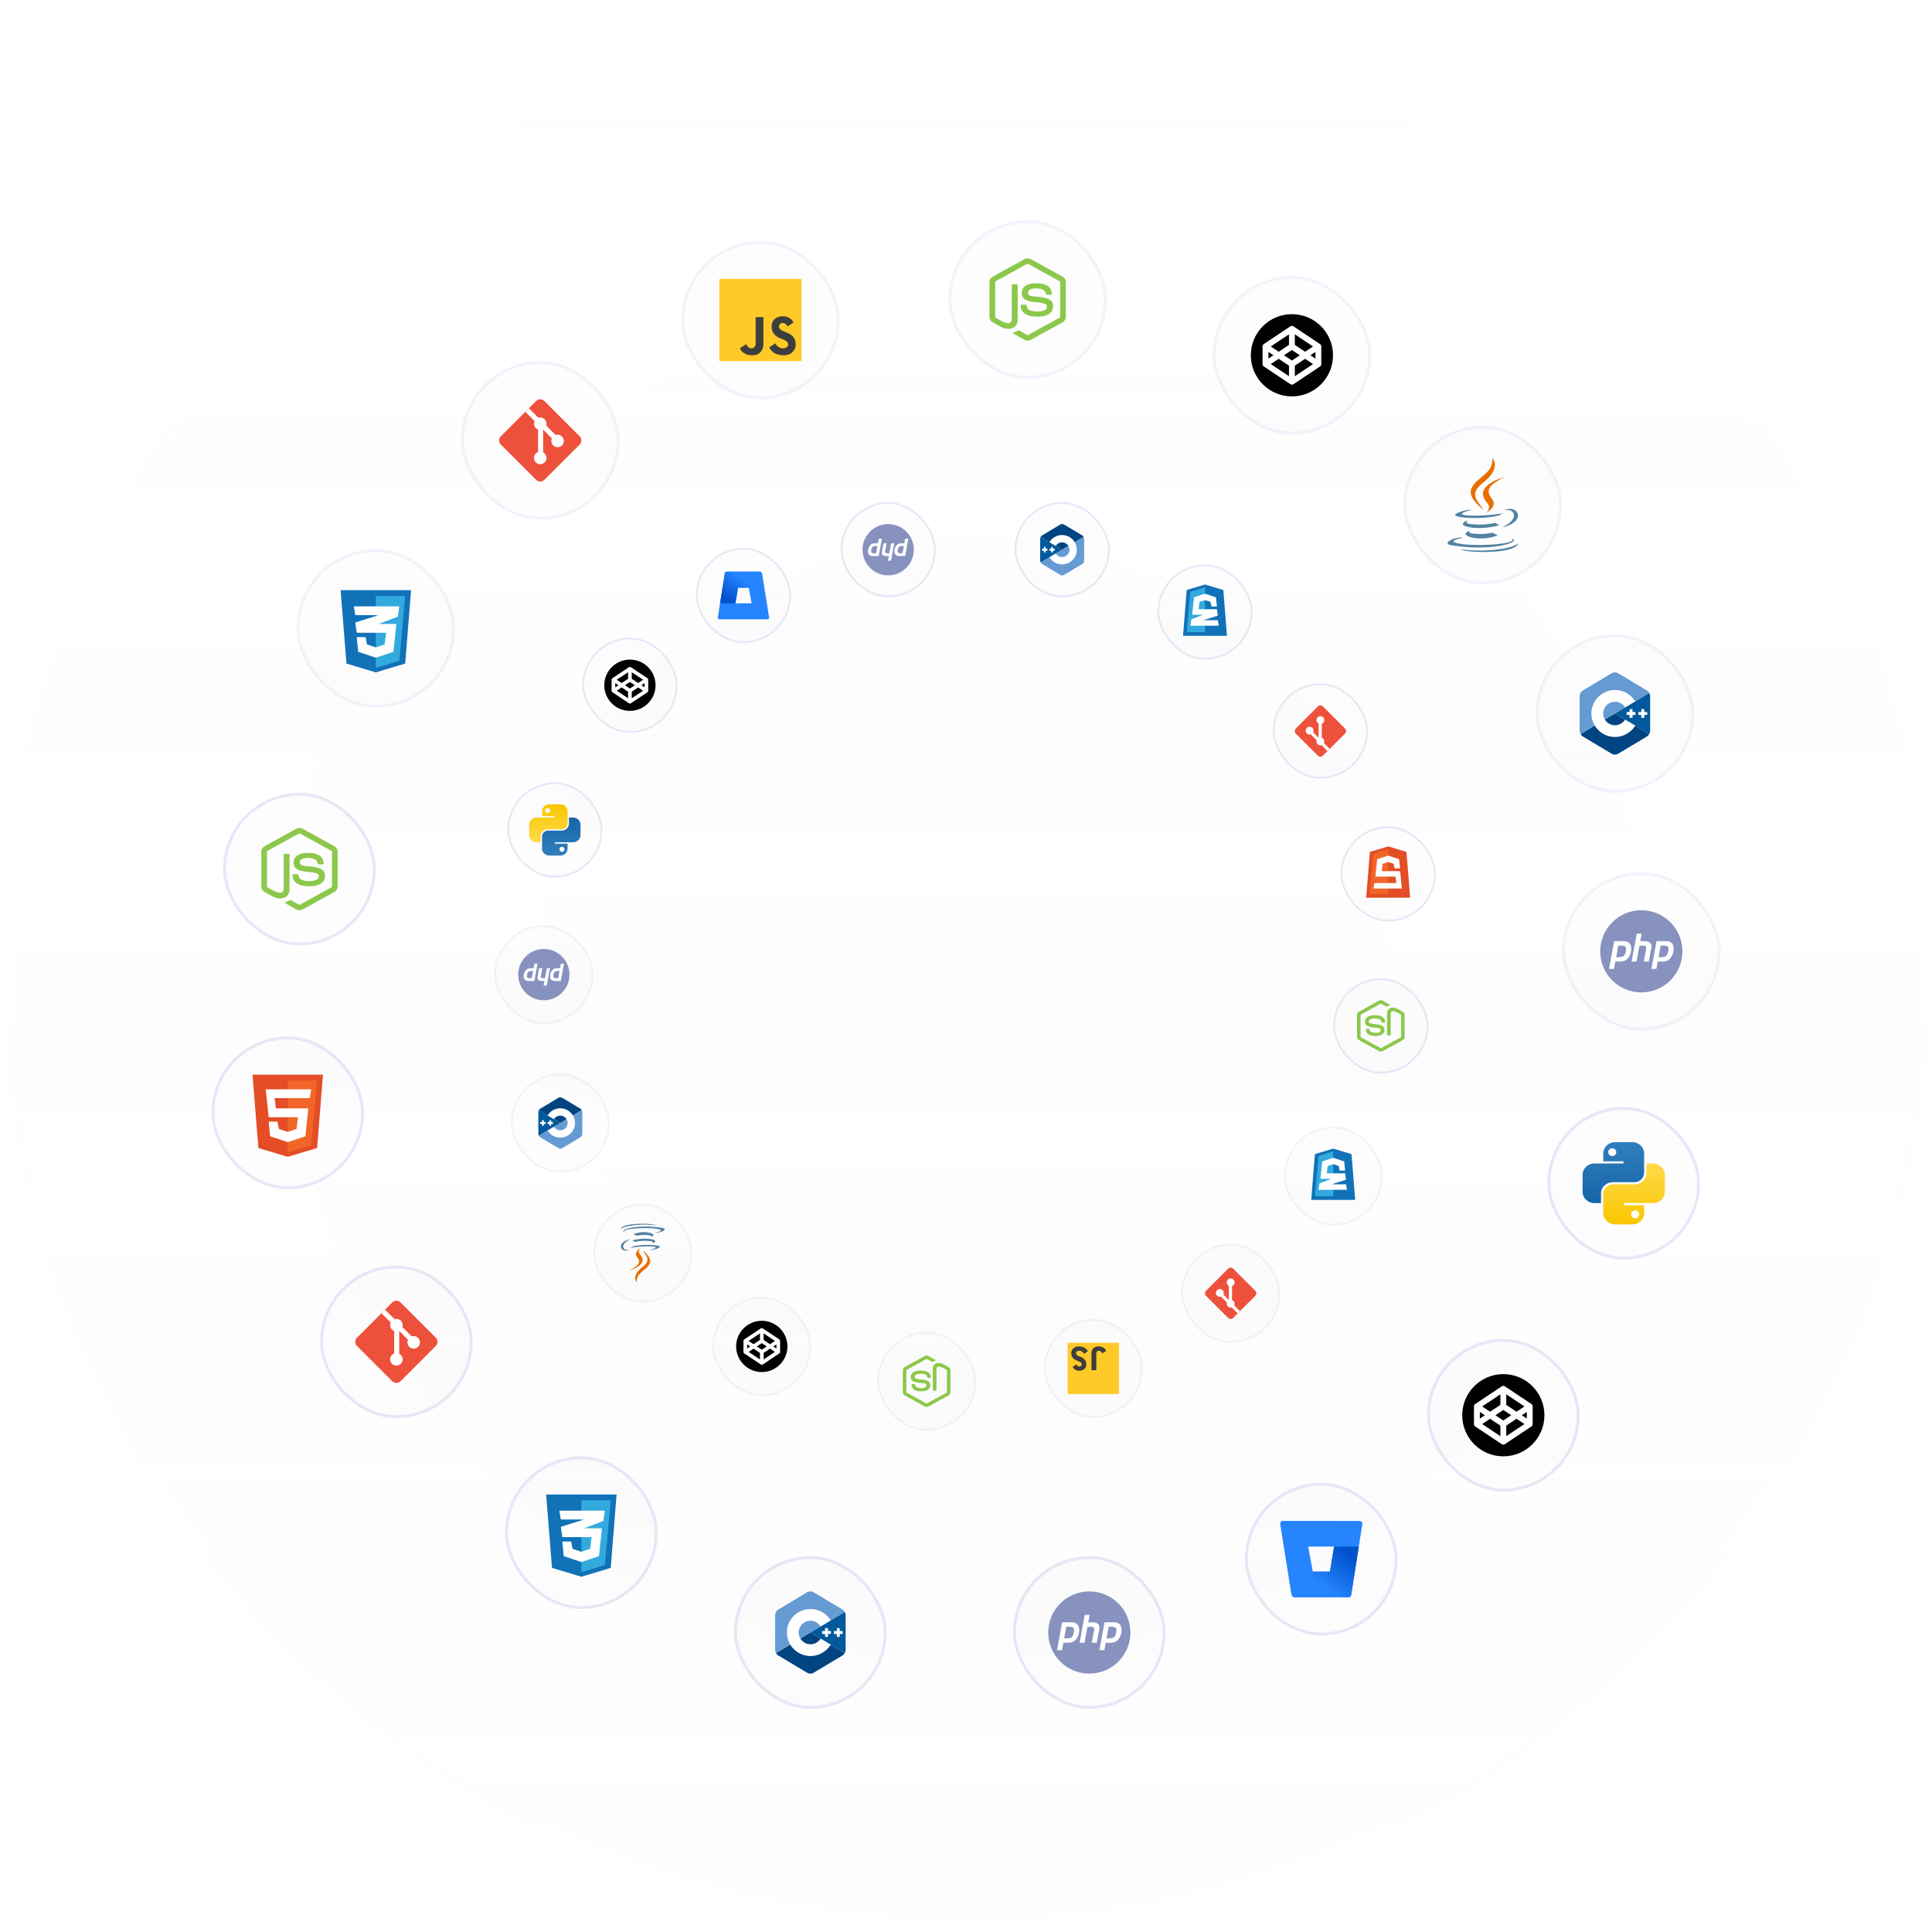 <svg xmlns="http://www.w3.org/2000/svg" width="658" height="658" fill="none"><g opacity=".28"><circle cx="329" cy="329" r="329" fill="url(#a)" fill-opacity=".1"/><circle cx="329" cy="329" r="327.277" stroke="#fff" stroke-opacity=".12" stroke-width="3.445"/></g><g opacity=".28"><circle cx="328.181" cy="334.181" r="233.181" fill="url(#b)" fill-opacity=".1"/><circle cx="328.181" cy="334.181" r="231.96" stroke="#fff" stroke-opacity=".12" stroke-width="2.442"/></g><g filter="url(#c)"><rect width="52" height="52" x="172" y="496" fill="#A1AEE5" fill-opacity=".02" rx="26"/><path fill="#1172B8" d="m188 534-2-25h24l-2 25-10 3-10-3z"/><path fill="#3AD" d="M208 511h-10v24.5l8-2.5 2-22z"/><path fill="#fff" d="M201.5 523.5h-10l-.5-3.5 8-2.5h-8l-.5-3H206l-.5 3.5-6.5 2.5h6l-1 9.5-6 2-6-2-.5-5h3l.5 2.5 3 1 3-1 .5-4z"/><rect width="51" height="51" x="172.5" y="496.5" stroke="#A1AEE5" stroke-opacity=".25" rx="25.5"/></g><g filter="url(#d)"><rect width="52" height="52" x="345" y="530" fill="#A1AEE5" fill-opacity=".02" rx="26"/><circle cx="371" cy="556" r="14" fill="#8892BF"/><path fill="#fff" d="M369.439 550h1.68l-.475 2.524h1.51c.828.018 1.445.203 1.851.555.413.353.535 1.022.365 2.009l-.816 4.401h-1.704l.779-4.203c.081-.44.057-.753-.073-.938-.13-.185-.41-.278-.84-.278l-1.352-.013-.998 5.432h-1.68l1.753-9.489z"/><path fill="#fff" fill-rule="evenodd" d="M361.741 552.524h3.263c.957.009 1.651.309 2.081.899.431.59.573 1.396.427 2.418a4.943 4.943 0 0 1-.378 1.375 4.124 4.124 0 0 1-.779 1.216c-.406.458-.84.749-1.303.872a5.56 5.56 0 0 1-1.436.185h-1.461l-.463 2.511H360l1.741-9.476zm.694 5.472.728-3.952h.246c.089 0 .182-.004.28-.013.649-.009 1.189.057 1.619.198.438.141.584.674.438 1.599-.178 1.102-.527 1.745-1.047 1.93-.519.176-1.168.26-1.948.251h-.17a.9.9 0 0 1-.146-.013zm17.002-5.472h-3.263L374.433 562h1.692l.463-2.511h1.461a5.56 5.56 0 0 0 1.436-.185c.463-.123.897-.414 1.303-.872.333-.362.592-.767.779-1.216.195-.449.321-.908.377-1.375.147-1.022.005-1.828-.426-2.418-.43-.59-1.124-.89-2.081-.899zm-1.841 1.52-.728 3.952a.89.89 0 0 0 .146.013h.17c.779.009 1.429-.075 1.948-.251.52-.185.869-.828 1.047-1.93.146-.925 0-1.458-.438-1.599-.43-.141-.97-.207-1.619-.198a3.055 3.055 0 0 1-.28.013h-.246z" clip-rule="evenodd"/><rect width="51" height="51" x="345.5" y="530.5" stroke="#A1AEE5" stroke-opacity=".25" rx="25.5"/></g><g filter="url(#e)"><rect width="52" height="52" x="250" y="530" fill="#A1AEE5" fill-opacity=".02" rx="26"/><path fill="#00599C" d="M287.695 563c.188-.338.305-.719.305-1.061v-11.878c0-.342-.117-.723-.305-1.061L276 556l11.695 7z"/><path fill="#004482" d="m277.04 569.743 9.921-5.938c.286-.171.546-.467.734-.805L276 556l-11.694 7c.188.338.448.634.734.805l9.921 5.938c.572.342 1.507.342 2.079 0z"/><path fill="#659AD2" d="M287.695 549c-.189-.338-.448-.634-.734-.805l-9.922-5.938c-.571-.343-1.507-.343-2.078 0l-9.922 5.938c-.571.342-1.039 1.182-1.039 1.866v11.878c0 .342.117.723.305 1.061L276 556l11.695-7z"/><path fill="#fff" d="M276.039 564c-4.433 0-8.039-3.589-8.039-8s3.606-8 8.039-8a8.077 8.077 0 0 1 6.88 3.862l-3.442 2.064a4.043 4.043 0 0 0-3.438-1.926c-2.217 0-4.02 1.794-4.02 4s1.803 4 4.02 4a4.042 4.042 0 0 0 3.432-1.917l3.45 2.053a8.078 8.078 0 0 1-6.882 3.864z"/><path fill="#fff" d="M283 555.495h-1v-.995h-1v.995h-1v.995h1v.994h1v-.994h1v-.995zm4 .005h-1v-1h-1v1h-1v1h1v1h1v-1h1v-1z"/><rect width="51" height="51" x="250.5" y="530.5" stroke="#A1AEE5" stroke-opacity=".25" rx="25.5"/></g><g filter="url(#f)"><rect width="52" height="52" x="109" y="431" fill="#A1AEE5" fill-opacity=".02" rx="26"/><path fill="#EE513B" d="M121.585 458.413a1.999 1.999 0 0 1 0-2.826l12.002-12.002c.78-.78 2.046-.78 2.826 0l12.002 12.002c.78.78.78 2.046 0 2.826l-12.002 12.002c-.78.78-2.046.78-2.826 0l-12.002-12.002z"/><path fill="#fff" d="m131.149 446.062-1.215 1.215 3.138 3.139a2.128 2.128 0 0 0 1.178 2.885v7.679a2.125 2.125 0 1 0 1.718.097v-7.765l3.001 3a2.124 2.124 0 1 0 1.283-1.147l-3.222-3.223a2.126 2.126 0 0 0-2.66-2.66l-3.221-3.22z"/><rect width="51" height="51" x="109.5" y="431.5" stroke="#A1AEE5" stroke-opacity=".25" rx="25.5"/></g><g filter="url(#g)"><rect width="52" height="52" x="527" y="377" fill="#A1AEE5" fill-opacity=".02" rx="26"/><path fill="url(#h)" fill-rule="evenodd" d="M550.016 389c-2.197 0-3.978 1.725-3.978 3.852v2.667h6.885v.74h-9.945c-2.197 0-3.978 1.725-3.978 3.852v5.778c0 2.127 1.781 3.852 3.978 3.852h2.295v-3.26c0-2.127 1.781-3.851 3.978-3.851h7.345c1.859 0 3.366-1.46 3.366-3.26v-6.518c0-2.127-1.781-3.852-3.978-3.852h-5.968zm-.918 4.741c.761 0 1.377-.597 1.377-1.334 0-.736-.616-1.333-1.377-1.333-.76 0-1.377.597-1.377 1.333 0 .737.617 1.334 1.377 1.334z" clip-rule="evenodd"/><path fill="url(#i)" fill-rule="evenodd" d="M555.983 417c2.198 0 3.979-1.725 3.979-3.852v-2.667h-6.886v-.74h9.946c2.197 0 3.978-1.725 3.978-3.852v-5.778c0-2.127-1.781-3.852-3.978-3.852h-2.295v3.26c0 2.127-1.781 3.851-3.979 3.851h-7.344c-1.859 0-3.366 1.46-3.366 3.26v6.518c0 2.127 1.781 3.852 3.978 3.852h5.967zm.918-4.741c-.76 0-1.377.597-1.377 1.334 0 .736.617 1.333 1.377 1.333.761 0 1.378-.597 1.378-1.333 0-.737-.617-1.334-1.378-1.334z" clip-rule="evenodd"/><rect width="51" height="51" x="527.5" y="377.5" stroke="#A1AEE5" stroke-opacity=".25" rx="25.5"/></g><g filter="url(#j)"><rect width="52" height="52" x="486" y="456" fill="#A1AEE5" fill-opacity=".02" rx="26"/><circle cx="512" cy="482" r="14" fill="#000"/><path fill="#fff" fill-rule="evenodd" d="M511.445 472.168a1 1 0 0 1 1.11 0l9 6A1 1 0 0 1 522 479v6a1 1 0 0 1-.445.832l-9 6a1 1 0 0 1-1.11 0l-9-6A1 1 0 0 1 502 485v-6a1 1 0 0 1 .445-.832l9-6zM504 480.869l1.697 1.131-1.697 1.131v-2.262zm.803 4.131 6.197 4.131v-3.596l-3.5-2.333-2.697 1.798zm4.5-3 2.697 1.798 2.697-1.798-2.697-1.798-2.697 1.798zm3.697-3.535 3.5 2.333 2.697-1.798-6.197-4.131v3.596zm-2-3.596v3.596l-3.5 2.333-2.697-1.798 6.197-4.131zm9 6L518.303 482l1.697 1.131v-2.262zm-.803 4.131-2.697-1.798-3.5 2.333v3.596l6.197-4.131z" clip-rule="evenodd"/><rect width="51" height="51" x="486.5" y="456.5" stroke="#A1AEE5" stroke-opacity=".25" rx="25.5"/></g><g filter="url(#k)"><rect width="52" height="52" x="424" y="505" fill="#A1AEE5" fill-opacity=".02" rx="26"/><path fill="#2684FF" d="M436.909 518a.885.885 0 0 0-.691.322.945.945 0 0 0-.206.753l3.808 23.873c.098.603.601 1.047 1.193 1.052h18.27a.906.906 0 0 0 .897-.778l3.808-24.143a.945.945 0 0 0-.206-.753.884.884 0 0 0-.691-.321L436.909 518zm16.036 17.255h-5.832l-1.578-8.519h8.823l-1.413 8.519z"/><path fill="url(#l)" fill-rule="evenodd" d="M462.778 526.736h-8.42l-1.413 8.519h-5.831l-6.885 8.439c.218.195.496.304.785.306h18.274a.906.906 0 0 0 .897-.778l2.593-16.486z" clip-rule="evenodd"/><rect width="51" height="51" x="424.5" y="505.5" stroke="#A1AEE5" stroke-opacity=".25" rx="25.5"/></g><g filter="url(#m)"><rect width="52" height="52" x="72" y="353" fill="#A1AEE5" fill-opacity=".02" rx="26"/><path fill="#E44D26" d="m88 391-2-25h24l-2 25-10 3-10-3z"/><path fill="#F16529" d="M108 368H98v24.5l8-2.5 2-22z"/><path fill="#fff" d="m91.5 380.5-1-9.5H106l-.5 3h-12l.5 3.5h11l-1 9.5-6 2-6-2-.5-5h3l.5 2.5 3 1 3-1 .5-4h-10z"/><rect width="51" height="51" x="72.5" y="353.5" stroke="#A1AEE5" stroke-opacity=".25" rx="25.5"/></g><g filter="url(#n)"><rect width="52" height="52" x="76" y="270" fill="#A1AEE5" fill-opacity=".02" rx="26"/><path fill="#8CC84B" d="M103.172 282.299a2.45 2.45 0 0 0-2.345 0l-10.675 5.89c-.692.364-1.16 1.108-1.152 1.88v11.864c-.005.787.486 1.538 1.197 1.897 1.022.544 2.015 1.143 3.055 1.65 1.203.591 2.706.722 3.923.106.988-.511 1.427-1.646 1.425-2.69.008-3.915.002-7.831.003-11.746.024-.174-.107-.36-.297-.356-.454-.007-.91-.004-1.364-.001-.172-.017-.34.126-.327.299-.006 3.89.001 7.781-.003 11.672a1.317 1.317 0 0 1-.873 1.237c-1.198.42-4.617-1.8-4.617-1.8a.337.337 0 0 1-.193-.329V290.13a.363.363 0 0 1 .225-.365c3.546-1.952 7.09-3.908 10.637-5.862a.384.384 0 0 1 .418.001c3.546 1.953 7.091 3.908 10.638 5.86a.365.365 0 0 1 .224.366c-.001 3.913.001 7.828-.001 11.741a.338.338 0 0 1-.191.334c-3.513 1.941-7.066 3.82-10.548 5.818-.151.087-.323.186-.494.09-.915-.507-1.82-1.033-2.732-1.544-.1-.062-.226-.089-.33-.019-.408.215-.793.39-1.263.576-.66.261-.554.368.04.714 1.068.604 2.137 1.206 3.204 1.81a2.38 2.38 0 0 0 2.371.065c3.559-1.961 7.117-3.925 10.676-5.886.708-.361 1.202-1.109 1.197-1.896v-11.864c.007-.756-.442-1.487-1.114-1.856-3.57-1.974-7.143-3.942-10.714-5.914z"/><path fill="#8CC84B" d="M108.542 291.206c-1.397-.747-3.058-.787-4.61-.689-1.122.111-2.301.42-3.118 1.224-.838.808-1.02 2.113-.622 3.168.285.745 1.003 1.23 1.745 1.486.957.338 1.961.442 2.966.546.916.096 1.833.191 2.714.463.359.119.778.302.889.693.101.464-.01 1.003-.387 1.325-1.195.946-4.521.801-5.702.056-.478-.317-.684-.879-.768-1.414-.009-.167-.143-.32-.324-.307a77.15 77.15 0 0 0-1.36-.001c-.159-.013-.323.1-.332.261-.093 2.452 2.158 3.521 4.271 3.756 1.207.115 2.44.108 3.629-.151.893-.203 1.789-.578 2.404-1.266.758-.836.907-2.081.567-3.123-.26-.777-1.003-1.276-1.762-1.532-1.033-.354-2.258-.545-3.193-.634-1.36-.129-2.976-.076-3.361-.97-.153-.468-.023-1.049.407-1.337 1.138-.772 3.453-.669 4.632-.093.541.271.854.828.983 1.39.024.165.135.337.326.329.451.009.901.003 1.352.003.154.011.324-.076.354-.234-.019-1.174-.619-2.376-1.7-2.949z"/><rect width="51" height="51" x="76.5" y="270.5" stroke="#A1AEE5" stroke-opacity=".25" rx="25.5"/></g><g filter="url(#o)"><rect width="52" height="52" x="533" y="298" fill="#A1AEE5" fill-opacity=".02" rx="26"/><circle cx="559" cy="324" r="14" fill="#8892BF"/><path fill="#fff" d="M557.439 318h1.68l-.475 2.524h1.51c.828.018 1.445.203 1.851.555.413.353.535 1.022.365 2.009l-.816 4.401h-1.704l.779-4.203c.081-.44.057-.753-.073-.938-.13-.185-.41-.278-.84-.278l-1.352-.013-.998 5.432h-1.68l1.753-9.489z"/><path fill="#fff" fill-rule="evenodd" d="M549.741 320.524h3.263c.957.009 1.651.309 2.081.899.431.59.573 1.396.427 2.418a4.943 4.943 0 0 1-.378 1.375 4.124 4.124 0 0 1-.779 1.216c-.406.458-.84.749-1.303.872a5.56 5.56 0 0 1-1.436.185h-1.461l-.463 2.511H548l1.741-9.476zm.694 5.472.728-3.952h.246c.089 0 .182-.004.28-.013.649-.009 1.189.057 1.619.198.438.141.584.674.438 1.599-.178 1.102-.527 1.745-1.047 1.93-.519.176-1.168.26-1.948.251h-.17a.9.9 0 0 1-.146-.013zm17.002-5.472h-3.263L562.433 330h1.692l.463-2.511h1.461a5.56 5.56 0 0 0 1.436-.185c.463-.123.897-.414 1.303-.872.333-.362.592-.767.779-1.216.195-.449.321-.908.377-1.375.147-1.022.005-1.828-.426-2.418-.43-.59-1.124-.89-2.081-.899zm-1.841 1.52-.728 3.952a.89.89 0 0 0 .146.013h.17c.779.009 1.429-.075 1.948-.251.52-.185.869-.828 1.047-1.93.146-.925 0-1.458-.438-1.599-.43-.141-.97-.207-1.619-.198a3.055 3.055 0 0 1-.28.013h-.246z" clip-rule="evenodd"/><rect width="53" height="53" x="532.5" y="297.5" stroke="#A1AEE5" stroke-opacity=".15" rx="26.5"/></g><g filter="url(#p)"><rect width="52" height="52" x="524" y="217" fill="#A1AEE5" fill-opacity=".02" rx="26"/><path fill="#00599C" d="M561.695 250c.188-.338.305-.719.305-1.061v-11.878c0-.342-.117-.723-.305-1.061L550 243l11.695 7z"/><path fill="#004482" d="m551.04 256.743 9.921-5.938c.286-.171.546-.467.734-.805L550 243l-11.694 7c.188.338.448.634.734.805l9.921 5.938c.572.342 1.507.342 2.079 0z"/><path fill="#659AD2" d="M561.695 236c-.189-.338-.448-.634-.734-.805l-9.922-5.938c-.571-.343-1.507-.343-2.078 0l-9.922 5.938c-.571.342-1.039 1.182-1.039 1.866v11.878c0 .342.117.723.305 1.061L550 243l11.695-7z"/><path fill="#fff" d="M550.039 251c-4.433 0-8.039-3.589-8.039-8s3.606-8 8.039-8a8.077 8.077 0 0 1 6.88 3.862l-3.442 2.064a4.043 4.043 0 0 0-3.438-1.926c-2.217 0-4.02 1.794-4.02 4s1.803 4 4.02 4a4.042 4.042 0 0 0 3.432-1.917l3.45 2.053a8.078 8.078 0 0 1-6.882 3.864z"/><path fill="#fff" d="M557 242.495h-1v-.995h-1v.995h-1v.995h1v.994h1v-.994h1v-.995zm4 .005h-1v-1h-1v1h-1v1h1v1h1v-1h1v-1z"/><rect width="53" height="53" x="523.5" y="216.5" stroke="#A1AEE5" stroke-opacity=".15" rx="26.5"/></g><g filter="url(#q)"><rect width="52" height="52" x="479" y="146" fill="#A1AEE5" fill-opacity=".02" rx="26"/><path fill="#E76F00" d="M505.05 164.441c6.588-5.115 3.207-8.441 3.207-8.441.503 5.287-5.444 6.536-7.038 10.169-1.088 2.479.745 4.65 3.829 7.386-.273-.606-.694-1.194-1.119-1.791-1.452-2.033-2.964-4.151 1.121-7.323z"/><path fill="#E76F00" d="M506.101 174.677s1.983-1.599.413-3.376c-5.321-6.029 5.819-8.765 5.819-8.765-6.801 3.276-5.786 5.221-4.076 7.584 1.83 2.534-2.156 4.557-2.156 4.557z"/><path fill="#5382A1" d="M511.937 179.446c6.105-3.12 3.282-6.118 1.312-5.714a4.691 4.691 0 0 0-.698.184s.179-.276.522-.396c3.898-1.347 6.895 3.975-1.259 6.083 0 0 .095-.083.123-.157zm-12.704-3.949c-3.82-.502 2.094-1.883 2.094-1.883s-2.296-.152-5.121 1.19c-3.34 1.589 8.262 2.312 14.268.758.624-.419 1.487-.782 1.487-.782s-2.457.431-4.905.634c-2.995.247-6.21.295-7.823.083zm1.453 2.979c-2.13-.217-.735-1.232-.735-1.232-5.512 1.799 3.067 3.839 10.769 1.624-.819-.284-1.339-.803-1.339-.803-3.765.713-5.94.69-8.695.411zm.928 3.223c-2.128-.24-.885-.952-.885-.952-5.003 1.375 3.044 4.216 9.414 1.531-1.043-.399-1.79-.86-1.79-.86-2.842.529-4.16.57-6.739.281z"/><path fill="#5382A1" d="M514.939 183.339s.92.745-1.014 1.322c-3.677 1.096-15.304 1.426-18.534.044-1.161-.497 1.016-1.186 1.701-1.331.714-.152 1.123-.124 1.123-.124-1.292-.894-8.347 1.757-3.584 2.516 12.988 2.071 23.677-.933 20.308-2.427z"/><path fill="#5382A1" d="M517 184.968c-.213 2.727-9.212 3.3-15.073 2.931-3.823-.241-4.589-.843-4.6-.852 3.659.593 9.828.701 14.83-.224 4.433-.821 4.843-1.855 4.843-1.855z"/><rect width="53" height="53" x="478.5" y="145.5" stroke="#A1AEE5" stroke-opacity=".15" rx="26.5"/></g><g filter="url(#r)"><rect width="52" height="52" x="414" y="95" fill="#A1AEE5" fill-opacity=".02" rx="26"/><circle cx="440" cy="121" r="14" fill="#000"/><path fill="#fff" fill-rule="evenodd" d="M439.445 111.168a1 1 0 0 1 1.11 0l9 6A1 1 0 0 1 450 118v6a1 1 0 0 1-.445.832l-9 6a1 1 0 0 1-1.11 0l-9-6A1 1 0 0 1 430 124v-6a1 1 0 0 1 .445-.832l9-6zM432 119.869l1.697 1.131-1.697 1.131v-2.262zm.803 4.131 6.197 4.131v-3.596l-3.5-2.333-2.697 1.798zm4.5-3 2.697 1.798 2.697-1.798-2.697-1.798-2.697 1.798zm3.697-3.535 3.5 2.333 2.697-1.798-6.197-4.131v3.596zm-2-3.596v3.596l-3.5 2.333-2.697-1.798 6.197-4.131zm9 6L446.303 121l1.697 1.131v-2.262zm-.803 4.131-2.697-1.798-3.5 2.333v3.596l6.197-4.131z" clip-rule="evenodd"/><rect width="53" height="53" x="413.5" y="94.5" stroke="#A1AEE5" stroke-opacity=".15" rx="26.5"/></g><g filter="url(#s)"><rect width="52" height="52" x="324" y="76" fill="#A1AEE5" fill-opacity=".02" rx="26"/><path fill="#8CC84B" d="M351.172 88.299a2.45 2.45 0 0 0-2.345 0l-10.675 5.89c-.692.364-1.159 1.108-1.152 1.88v11.864c-.005.787.486 1.538 1.197 1.897 1.022.544 2.015 1.143 3.055 1.65 1.203.591 2.706.722 3.923.106.988-.511 1.427-1.646 1.425-2.69.008-3.915.002-7.831.003-11.746.024-.174-.107-.36-.297-.356-.454-.007-.91-.004-1.364-.001-.172-.017-.34.126-.327.299-.006 3.89.001 7.781-.003 11.672a1.319 1.319 0 0 1-.873 1.237c-1.198.42-4.617-1.8-4.617-1.8a.337.337 0 0 1-.193-.329V96.13a.362.362 0 0 1 .225-.365c3.546-1.952 7.091-3.909 10.637-5.862a.384.384 0 0 1 .418.001c3.546 1.953 7.091 3.908 10.638 5.86a.365.365 0 0 1 .224.366c-.001 3.913.001 7.828-.001 11.741a.338.338 0 0 1-.191.334c-3.513 1.941-7.066 3.82-10.548 5.818-.151.087-.323.186-.494.09-.915-.507-1.82-1.033-2.732-1.544-.099-.062-.226-.089-.329-.019-.409.215-.794.39-1.264.576-.66.261-.554.368.041.714l3.203 1.81a2.38 2.38 0 0 0 2.371.065c3.559-1.961 7.117-3.925 10.676-5.886.708-.361 1.202-1.109 1.197-1.896V96.069c.007-.756-.442-1.487-1.114-1.856-3.57-1.973-7.143-3.942-10.714-5.914z"/><path fill="#8CC84B" d="M356.542 97.206c-1.397-.747-3.058-.787-4.61-.69-1.122.112-2.301.421-3.118 1.225-.838.808-1.02 2.113-.622 3.168.285.745 1.003 1.23 1.745 1.486.957.338 1.961.442 2.966.546.916.096 1.833.191 2.714.463.359.119.778.302.889.693.101.464-.01 1.003-.387 1.325-1.195.946-4.521.801-5.702.056-.478-.317-.684-.879-.768-1.414-.009-.167-.143-.32-.324-.307a77.182 77.182 0 0 0-1.361-.001c-.158-.013-.322.1-.331.261-.093 2.452 2.158 3.521 4.271 3.756 1.207.115 2.44.108 3.629-.151.893-.203 1.789-.578 2.404-1.266.758-.836.907-2.081.567-3.123-.26-.777-1.003-1.276-1.762-1.532-1.033-.354-2.258-.545-3.193-.634-1.36-.129-2.976-.076-3.361-.97-.153-.468-.023-1.049.407-1.337 1.138-.772 3.453-.669 4.632-.093.541.271.854.828.983 1.39.024.165.135.337.326.329.451.009.901.003 1.352.003.154.011.324-.076.354-.234-.019-1.174-.619-2.376-1.7-2.949z"/><rect width="53" height="53" x="323.5" y="75.5" stroke="#A1AEE5" stroke-opacity=".15" rx="26.5"/></g><g filter="url(#t)"><rect width="52" height="52" x="233" y="83" fill="#A1AEE5" fill-opacity=".02" rx="26"/><path fill="#FFCA28" d="M245 95h28v28h-28z"/><path fill="#3E3E3E" d="m262 118.288 2.062-1.364c.161.507 1.184 1.713 2.476 1.713 1.293 0 1.893-.706 1.893-1.174 0-1.275-1.32-1.725-1.954-1.941a3.797 3.797 0 0 1-.246-.089l-.133-.053c-.705-.269-3.306-1.263-3.306-4.143 0-3.172 3.062-3.537 3.754-3.537.453 0 2.631.056 3.716 2.094l-2 1.396c-.439-.888-1.167-1.182-1.616-1.182-1.108 0-1.338.812-1.338 1.182 0 1.037 1.203 1.502 2.219 1.894.266.103.519.201.735.303 1.107.523 2.738 1.38 2.738 4.076 0 1.351-1.133 3.537-3.985 3.537-3.83 0-4.846-2.3-5.015-2.712zm-10 .271 2.149-1.364c.168.508.822 1.443 1.772 1.443.949 0 1.435-.975 1.435-1.443V108h2.642v9.195c.043 1.269-.66 3.805-3.765 3.805-2.854 0-4.041-1.696-4.233-2.441z"/><rect width="53" height="53" x="232.5" y="82.5" stroke="#A1AEE5" stroke-opacity=".15" rx="26.5"/></g><g filter="url(#u)"><rect width="52" height="52" x="158" y="124" fill="#A1AEE5" fill-opacity=".02" rx="26"/><path fill="#EE513B" d="M170.585 151.413a1.999 1.999 0 0 1 0-2.826l12.002-12.002c.78-.78 2.046-.78 2.826 0l12.002 12.002c.78.78.78 2.046 0 2.826l-12.002 12.002c-.78.78-2.046.78-2.826 0l-12.002-12.002z"/><path fill="#fff" d="m180.149 139.062-1.215 1.215 3.138 3.139a2.128 2.128 0 0 0 1.178 2.885v7.679a2.125 2.125 0 1 0 1.718.097v-7.765l3.001 3a2.124 2.124 0 1 0 1.283-1.147l-3.222-3.223a2.126 2.126 0 0 0-2.66-2.66l-3.221-3.22z"/><rect width="53" height="53" x="157.5" y="123.5" stroke="#A1AEE5" stroke-opacity=".15" rx="26.5"/></g><g filter="url(#v)"><rect width="52" height="52" x="102" y="188" fill="#A1AEE5" fill-opacity=".02" rx="26"/><path fill="#1172B8" d="m118 226-2-25h24l-2 25-10 3-10-3z"/><path fill="#3AD" d="M138 203h-10v24.5l8-2.5 2-22z"/><path fill="#fff" d="M131.5 215.5h-10l-.5-3.5 8-2.5h-8l-.5-3H136l-.5 3.5-6.5 2.5h6l-1 9.5-6 2-6-2-.5-5h3l.5 2.5 3 1 3-1 .5-4z"/><rect width="53" height="53" x="101.5" y="187.5" stroke="#A1AEE5" stroke-opacity=".15" rx="26.5"/></g><g opacity=".28" transform="rotate(-180 329.199 325.584)"><circle cx="329.199" cy="325.584" r="145.454" fill="url(#w)" fill-opacity=".1"/><circle cx="329.199" cy="325.584" r="144.692" stroke="#fff" stroke-opacity=".12" stroke-width="1.523"/></g><g filter="url(#x)"><rect width="32.437" height="32.437" x="426.622" y="224.646" fill="#A1AEE5" fill-opacity=".02" rx="16.218" transform="rotate(-180 426.622 224.646)"/><path fill="#1172B8" d="m416.641 200.942 1.248 15.594h-14.971l1.248-15.594 6.237-1.872 6.238 1.872z"/><path fill="#3AD" d="M404.166 215.289h6.237v-15.283l-4.99 1.559-1.247 13.724z"/><path fill="#fff" d="M408.22 207.491h6.238l.312 2.184-4.99 1.559h4.99l.312 1.871h-9.669l.312-2.183 4.055-1.559h-3.743l.624-5.926 3.743-1.248 3.742 1.248.312 3.119h-1.871l-.312-1.56-1.871-.623-1.872.623-.312 2.495z"/><rect width="31.813" height="31.813" x="426.31" y="224.334" stroke="#A1AEE5" stroke-opacity=".25" stroke-width=".624" rx="15.906" transform="rotate(-180 426.31 224.334)"/></g><g filter="url(#y)"><rect width="32.437" height="32.437" x="318.708" y="203.437" fill="#A1AEE5" fill-opacity=".02" rx="16.218" transform="rotate(-180 318.708 203.437)"/><circle cx="302.489" cy="187.218" r="8.733" fill="#8892BF" transform="rotate(-180 302.489 187.218)"/><path fill="#fff" d="M303.463 190.961h-1.048l.296-1.575h-.942c-.516-.011-.901-.126-1.154-.346-.258-.22-.334-.637-.228-1.253l.509-2.745h1.063l-.486 2.621c-.051.275-.035.47.046.586.08.115.255.173.524.173l.842.008.623-3.388h1.048l-1.093 5.919z"/><path fill="#fff" fill-rule="evenodd" d="M308.265 189.386h-2.036c-.597-.005-1.03-.192-1.298-.56-.269-.368-.357-.871-.266-1.509.035-.291.114-.577.235-.857a2.6 2.6 0 0 1 .486-.759c.254-.285.524-.467.813-.544.289-.077.587-.115.896-.115h.911l.289-1.566h1.056l-1.086 5.91zm-.433-3.413-.454 2.465h-.154c-.055 0-.114.003-.174.009-.405.005-.742-.036-1.01-.124-.274-.088-.365-.421-.274-.998.112-.687.329-1.088.653-1.203.324-.11.729-.162 1.215-.157h.107c.03 0 .06.003.091.008zm-10.606 3.413h2.036l1.086-5.91h-1.056l-.289 1.566h-.911c-.309 0-.607.038-.896.115-.289.077-.559.259-.812.544-.208.226-.37.479-.487.759-.121.28-.2.566-.235.857-.091.638-.003 1.141.266 1.509.268.368.701.555 1.298.56zm1.149-.948.454-2.465a.57.57 0 0 0-.091-.008h-.107c-.486-.005-.891.047-1.215.157-.324.115-.541.516-.653 1.203-.091.577 0 .91.274.998.268.088.605.129 1.01.124.06-.006.119-.009.174-.009h.154z" clip-rule="evenodd"/><rect width="31.813" height="31.813" x="318.396" y="203.125" stroke="#A1AEE5" stroke-opacity=".25" stroke-width=".624" rx="15.906" transform="rotate(-180 318.396 203.125)"/></g><g filter="url(#z)"><rect width="32.437" height="32.437" x="377.967" y="203.437" fill="#A1AEE5" fill-opacity=".02" rx="16.218" transform="rotate(-180 377.967 203.437)"/><path fill="#00599C" d="M354.453 182.852c-.117.211-.19.448-.19.662v7.408c0 .214.073.452.19.662l7.295-4.366-7.295-4.366z"/><path fill="#004482" d="m361.1 178.645-6.189 3.705c-.178.107-.34.291-.458.502l7.295 4.366 7.295-4.366a1.348 1.348 0 0 0-.458-.502l-6.189-3.705c-.356-.213-.94-.213-1.296 0z"/><path fill="#659AD2" d="M354.453 191.585c.118.211.28.395.458.502l6.189 3.704c.356.214.94.214 1.296 0l6.189-3.704c.357-.214.648-.738.648-1.164v-7.409c0-.214-.073-.451-.19-.662l-7.295 4.366-7.295 4.367z"/><path fill="#fff" d="M361.724 182.228c2.765 0 5.014 2.239 5.014 4.99 0 2.752-2.249 4.99-5.014 4.99a5.039 5.039 0 0 1-4.292-2.408l2.147-1.288a2.523 2.523 0 0 0 2.145 1.201 2.504 2.504 0 0 0 2.507-2.495 2.504 2.504 0 0 0-2.507-2.495c-.872 0-1.686.457-2.141 1.196l-2.152-1.281a5.038 5.038 0 0 1 4.293-2.41z"/><path fill="#fff" d="M357.382 187.533h.623v.621h.624v-.621h.624v-.62h-.624v-.621h-.624v.621h-.623v.62zm-2.496-.003h.624v.624h.624v-.624h.624v-.624h-.624v-.624h-.624v.624h-.624v.624z"/><rect width="31.813" height="31.813" x="377.655" y="203.125" stroke="#A1AEE5" stroke-opacity=".25" stroke-width=".624" rx="15.906" transform="rotate(-180 377.655 203.125)"/></g><g filter="url(#A)"><rect width="32.437" height="32.437" x="465.92" y="265.191" fill="#A1AEE5" fill-opacity=".02" rx="16.218" transform="rotate(-180 465.92 265.191)"/><path fill="#EE513B" d="M458.068 248.091a1.246 1.246 0 0 1 0 1.763l-7.486 7.486a1.246 1.246 0 0 1-1.763 0l-7.486-7.486a1.246 1.246 0 0 1 0-1.763l7.486-7.486a1.246 1.246 0 0 1 1.763 0l7.486 7.486z"/><path fill="#fff" d="m452.103 255.796.758-.758-1.958-1.958a1.326 1.326 0 0 0-.734-1.8v-4.79a1.326 1.326 0 1 0-1.072-.06v4.843l-1.872-1.871a1.326 1.326 0 1 0-.8.715l2.01 2.011a1.325 1.325 0 0 0 1.659 1.659l2.009 2.009z"/><rect width="31.813" height="31.813" x="465.608" y="264.879" stroke="#A1AEE5" stroke-opacity=".25" stroke-width=".624" rx="15.906" transform="rotate(-180 465.608 264.879)"/></g><g filter="url(#B)"><rect width="32.437" height="32.437" x="205.18" y="298.875" fill="#A1AEE5" fill-opacity=".02" rx="16.218" transform="rotate(-180 205.18 298.875)"/><path fill="url(#C)" fill-rule="evenodd" d="M190.823 291.39c1.37 0 2.481-1.076 2.481-2.403v-1.663h-4.295v-.463h6.204c1.37 0 2.481-1.075 2.481-2.402v-3.604c0-1.327-1.111-2.403-2.481-2.403h-1.432v2.033c0 1.327-1.111 2.403-2.481 2.403h-4.581c-1.16 0-2.1.91-2.1 2.033v4.066c0 1.327 1.111 2.403 2.481 2.403h3.723zm.572-2.958a.846.846 0 0 0-.859.832c0 .46.385.832.859.832a.845.845 0 0 0 .859-.832.846.846 0 0 0-.859-.832z" clip-rule="evenodd"/><path fill="url(#D)" fill-rule="evenodd" d="M187.1 273.924c-1.37 0-2.481 1.075-2.481 2.402v1.664h4.294v.462h-6.203c-1.371 0-2.482 1.076-2.482 2.403v3.604c0 1.327 1.111 2.402 2.482 2.402h1.431v-2.033c0-1.327 1.111-2.402 2.482-2.402h4.581c1.16 0 2.1-.911 2.1-2.034v-4.066c0-1.327-1.111-2.402-2.482-2.402H187.1zm-.573 2.957a.846.846 0 0 0 .859-.832.846.846 0 0 0-.859-.832.846.846 0 0 0-.859.832c0 .459.385.832.859.832z" clip-rule="evenodd"/><rect width="31.813" height="31.813" x="204.868" y="298.563" stroke="#A1AEE5" stroke-opacity=".25" stroke-width=".624" rx="15.906" transform="rotate(-180 204.868 298.563)"/></g><g filter="url(#E)"><rect width="32.437" height="32.437" x="230.755" y="249.597" fill="#A1AEE5" fill-opacity=".02" rx="16.218" transform="rotate(-180 230.755 249.597)"/><circle cx="214.536" cy="233.378" r="8.733" fill="#000" transform="rotate(-180 214.536 233.378)"/><path fill="#fff" fill-rule="evenodd" d="M214.882 239.511a.623.623 0 0 1-.692 0l-5.614-3.742a.624.624 0 0 1-.278-.519v-3.743c0-.209.104-.403.278-.519l5.614-3.743a.626.626 0 0 1 .692 0l5.614 3.743a.626.626 0 0 1 .277.519v3.743a.626.626 0 0 1-.277.519l-5.614 3.742zm4.644-5.427-1.059-.706 1.059-.705v1.411zm-.501-2.577-3.866-2.577v2.243l2.184 1.456 1.682-1.122zm-2.807 1.871-1.682-1.121-1.683 1.121 1.683 1.122 1.682-1.122zm-2.306 2.206-2.183-1.456-1.683 1.122 3.866 2.577v-2.243zm1.247 2.243v-2.243l2.184-1.456 1.682 1.122-3.866 2.577zm-5.614-3.743 1.059-.706-1.059-.705v1.411zm.501-2.577 1.683 1.122 2.183-1.456v-2.243l-3.866 2.577z" clip-rule="evenodd"/><rect width="31.813" height="31.813" x="230.443" y="249.285" stroke="#A1AEE5" stroke-opacity=".25" stroke-width=".624" rx="15.906" transform="rotate(-180 230.443 249.285)"/></g><g filter="url(#F)"><rect width="32.437" height="32.437" x="269.429" y="219.032" fill="#A1AEE5" fill-opacity=".02" rx="16.218" transform="rotate(-180 269.429 219.032)"/><path fill="#2684FF" d="M261.377 210.923a.551.551 0 0 0 .431-.201.588.588 0 0 0 .128-.47l-2.375-14.891a.768.768 0 0 0-.745-.656H247.42a.565.565 0 0 0-.56.485l-2.375 15.06c-.027.168.02.34.128.469.108.13.266.203.431.201l16.333.003zm-10.003-10.763h3.637l.985 5.313h-5.504l.882-5.313z"/><path fill="url(#G)" fill-rule="evenodd" d="M245.24 205.473h5.252l.881-5.313h3.638l4.295-5.265a.745.745 0 0 0-.49-.191h-11.399a.566.566 0 0 0-.56.486l-1.617 10.283z" clip-rule="evenodd"/><rect width="31.813" height="31.813" x="269.117" y="218.72" stroke="#A1AEE5" stroke-opacity=".25" stroke-width=".624" rx="15.906" transform="rotate(-180 269.117 218.72)"/></g><g filter="url(#H)"><rect width="32.437" height="32.437" x="489" y="313.846" fill="#A1AEE5" fill-opacity=".02" rx="16.218" transform="rotate(-180 489 313.846)"/><path fill="#E44D26" d="m479.019 290.142 1.248 15.594h-14.971l1.247-15.594 6.238-1.872 6.238 1.872z"/><path fill="#F16529" d="M466.543 304.489h6.238v-15.283l-4.99 1.56-1.248 13.723z"/><path fill="#fff" d="m476.836 296.692.624 5.926h-9.669l.312-1.872h7.486l-.312-2.183h-6.862l.624-5.926 3.743-1.247 3.742 1.247.312 3.119h-1.871l-.312-1.559-1.871-.624-1.872.624-.312 2.495h6.238z"/><rect width="31.813" height="31.813" x="488.688" y="313.534" stroke="#A1AEE5" stroke-opacity=".25" stroke-width=".624" rx="15.906" transform="rotate(-180 488.688 313.534)"/></g><g filter="url(#I)"><rect width="32.437" height="32.437" x="486.505" y="365.619" fill="#A1AEE5" fill-opacity=".02" rx="16.218" transform="rotate(-180 486.505 365.619)"/><path fill="#8CC84B" d="M469.555 357.947c.443.249 1.02.248 1.463 0l6.659-3.674a1.34 1.34 0 0 0 .718-1.172V345.7c.004-.491-.303-.959-.746-1.183-.637-.339-1.257-.713-1.906-1.03-.75-.368-1.688-.45-2.447-.065-.616.318-.89 1.026-.889 1.677-.005 2.443-.001 4.885-.002 7.327-.015.109.067.225.185.222.284.005.568.003.852.001.107.01.211-.079.203-.186.004-2.427 0-4.854.003-7.281a.82.82 0 0 1 .544-.772c.747-.262 2.88 1.123 2.88 1.123a.21.21 0 0 1 .12.205v7.325a.225.225 0 0 1-.14.227c-2.212 1.218-4.423 2.438-6.635 3.657a.24.24 0 0 1-.261-.001l-6.636-3.655a.226.226 0 0 1-.139-.228v-7.325a.211.211 0 0 1 .119-.208c2.192-1.211 4.408-2.383 6.58-3.629.094-.054.202-.116.308-.056.571.316 1.135.644 1.704.963.062.039.141.055.205.012.256-.134.496-.243.789-.359.411-.163.346-.23-.026-.446-.665-.377-1.332-.752-1.998-1.129a1.485 1.485 0 0 0-1.479-.04l-6.659 3.671c-.442.225-.75.692-.747 1.183v7.401c-.004.471.276.927.695 1.157 2.227 1.231 4.455 2.459 6.683 3.689z"/><path fill="#8CC84B" d="M466.206 352.391c.871.466 1.907.491 2.876.43.699-.069 1.435-.262 1.944-.763.523-.504.637-1.318.388-1.976-.178-.465-.625-.768-1.088-.928-.597-.21-1.224-.275-1.85-.34-.572-.06-1.144-.119-1.693-.289-.225-.074-.486-.188-.555-.432-.063-.29.006-.626.241-.827.746-.59 2.821-.499 3.558-.035.297.198.426.548.478.882.006.104.09.2.203.192.282.003.565.002.848 0 .099.009.201-.062.207-.162.058-1.53-1.346-2.196-2.664-2.343-.753-.072-1.522-.068-2.264.094-.557.127-1.116.36-1.5.79-.473.521-.566 1.298-.353 1.948.162.484.625.795 1.099.955.644.221 1.408.34 1.992.396.848.081 1.856.048 2.096.605.096.292.014.654-.254.834-.71.481-2.154.417-2.889.058-.337-.169-.533-.516-.614-.867-.015-.103-.084-.21-.203-.206-.281-.005-.562-.001-.843-.002-.096-.006-.202.048-.221.147.012.732.386 1.482 1.061 1.839z"/><rect width="31.813" height="31.813" x="486.193" y="365.307" stroke="#A1AEE5" stroke-opacity=".25" stroke-width=".624" rx="15.906" transform="rotate(-180 486.193 365.307)"/></g><g filter="url(#J)"><rect width="32.437" height="32.437" x="201.437" y="348.154" fill="#A1AEE5" fill-opacity=".02" rx="16.218" transform="rotate(-180 201.437 348.154)"/><circle cx="185.217" cy="331.936" r="8.733" fill="#8892BF" transform="rotate(-180 185.217 331.936)"/><path fill="#fff" d="M186.191 335.678h-1.048l.296-1.574h-.941c-.517-.011-.901-.127-1.155-.347-.258-.219-.334-.637-.227-1.253l.508-2.745h1.064l-.487 2.622c-.05.275-.035.47.046.585.081.115.256.173.524.173l.843.008.623-3.388h1.048l-1.094 5.919z"/><path fill="#fff" fill-rule="evenodd" d="M190.993 334.104h-2.035c-.597-.006-1.03-.193-1.299-.561-.268-.368-.357-.871-.265-1.509.035-.291.113-.577.235-.857.116-.28.278-.533.486-.758.253-.286.524-.467.813-.544.288-.077.587-.116.896-.116h.911l.289-1.566h1.055l-1.086 5.911zm-.433-3.413-.454 2.465h-.153c-.056 0-.114.002-.175.008-.405.005-.742-.036-1.01-.124-.273-.088-.364-.42-.273-.997.111-.687.329-1.088.653-1.204.324-.11.729-.162 1.215-.157h.106a.46.46 0 0 1 .091.009zm-10.605 3.413h2.035l1.086-5.911h-1.055l-.289 1.566h-.911c-.309 0-.608.039-.896.116-.289.077-.56.258-.813.544-.208.225-.37.478-.486.758-.121.28-.2.566-.235.857-.092.638-.003 1.141.265 1.509.269.368.702.555 1.299.561zm1.148-.948.454-2.465a.46.46 0 0 0-.091-.009h-.106c-.486-.005-.891.047-1.215.157-.324.116-.542.517-.653 1.204-.091.577 0 .909.273.997.268.088.605.129 1.01.124.061-.006.119-.008.175-.008h.153z" clip-rule="evenodd"/><rect width="33.06" height="33.06" x="201.748" y="348.466" stroke="#A1AEE5" stroke-opacity=".15" stroke-width=".624" rx="16.53" transform="rotate(-180 201.748 348.466)"/></g><g filter="url(#K)"><rect width="32.437" height="32.437" x="207.052" y="398.68" fill="#A1AEE5" fill-opacity=".02" rx="16.218" transform="rotate(-180 207.052 398.68)"/><path fill="#00599C" d="M183.538 378.095c-.117.211-.19.448-.19.662v7.409c0 .213.073.451.19.662l7.295-4.367-7.295-4.366z"/><path fill="#004482" d="m190.185 373.889-6.189 3.704c-.178.107-.34.291-.458.502l7.295 4.366 7.295-4.366a1.365 1.365 0 0 0-.458-.502l-6.189-3.704c-.356-.214-.94-.214-1.296 0z"/><path fill="#659AD2" d="M183.538 386.828c.118.211.28.395.458.502l6.189 3.704c.356.214.94.214 1.296 0l6.189-3.704c.357-.213.648-.737.648-1.164v-7.409c0-.213-.073-.451-.19-.662l-7.295 4.366-7.295 4.367z"/><path fill="#fff" d="M190.809 377.471c2.765 0 5.014 2.239 5.014 4.99 0 2.752-2.249 4.991-5.014 4.991a5.04 5.04 0 0 1-4.292-2.409l2.147-1.288a2.524 2.524 0 0 0 2.145 1.202 2.505 2.505 0 0 0 2.507-2.496 2.505 2.505 0 0 0-2.507-2.495c-.872 0-1.686.457-2.141 1.196l-2.152-1.28a5.036 5.036 0 0 1 4.293-2.411z"/><path fill="#fff" d="M186.467 382.776h.623v.621h.624v-.621h.624v-.62h-.624v-.621h-.624v.621h-.623v.62zm-2.496-.003h.624v.624h.624v-.624h.624v-.624h-.624v-.623h-.624v.623h-.624v.624z"/><rect width="33.06" height="33.06" x="207.364" y="398.992" stroke="#A1AEE5" stroke-opacity=".15" stroke-width=".624" rx="16.53" transform="rotate(-180 207.364 398.992)"/></g><g filter="url(#L)"><rect width="32.437" height="32.437" x="235.121" y="442.968" fill="#A1AEE5" fill-opacity=".02" rx="16.218" transform="rotate(-180 235.121 442.968)"/><g clip-path="url(#M)"><path fill="#E76F00" d="M218.872 431.465c-4.11 3.191-2.001 5.265-2.001 5.265-.314-3.298 3.396-4.076 4.39-6.343.679-1.546-.464-2.901-2.388-4.607.17.378.432.745.698 1.117.905 1.268 1.849 2.589-.699 4.568z"/><path fill="#E76F00" d="M218.215 425.08s-1.236.998-.257 2.106c3.319 3.761-3.63 5.468-3.63 5.468 4.243-2.044 3.61-3.258 2.543-4.731-1.142-1.581 1.344-2.843 1.344-2.843z"/><path fill="#5382A1" d="M214.575 422.105c-3.808 1.947-2.047 3.817-.818 3.565.301-.062.435-.115.435-.115s-.112.172-.325.246c-2.432.841-4.302-2.479.785-3.794 0 0-.059.052-.077.098zm7.925 2.464c2.382.312-1.307 1.174-1.307 1.174s1.433.095 3.195-.742c2.083-.991-5.154-1.442-8.9-.473-.39.261-.928.488-.928.488s1.533-.269 3.06-.396c1.868-.154 3.874-.184 4.88-.051zm-.907-1.859c1.329.136.459.769.459.769 3.438-1.122-1.913-2.395-6.718-1.013.511.177.836.5.836.5 2.348-.444 3.705-.43 5.423-.256zm-.579-2.01c1.328.15.552.593.552.593 3.121-.857-1.898-2.629-5.872-.954a7.385 7.385 0 0 1 1.117.536c1.773-.33 2.595-.356 4.203-.175z"/><path fill="#5382A1" d="M212.703 419.677s-.574-.465.632-.825c2.294-.683 9.546-.89 11.561-.027.725.31-.634.74-1.061.83-.445.095-.7.077-.7.077.805.558 5.206-1.095 2.235-1.569-8.102-1.292-14.769.582-12.667 1.514z"/><path fill="#5382A1" d="M211.417 418.661c.133-1.701 5.746-2.059 9.402-1.829 2.385.151 2.863.526 2.87.532-2.283-.37-6.131-.438-9.251.14-2.765.512-3.021 1.157-3.021 1.157z"/></g><rect width="33.06" height="33.06" x="235.433" y="443.28" stroke="#A1AEE5" stroke-opacity=".15" stroke-width=".624" rx="16.53" transform="rotate(-180 235.433 443.28)"/></g><g filter="url(#N)"><rect width="32.437" height="32.437" x="275.667" y="474.781" fill="#A1AEE5" fill-opacity=".02" rx="16.218" transform="rotate(-180 275.667 474.781)"/><circle cx="259.448" cy="458.563" r="8.733" fill="#000" transform="rotate(-180 259.448 458.563)"/><path fill="#fff" fill-rule="evenodd" d="M259.794 464.696a.623.623 0 0 1-.692 0l-5.614-3.743a.621.621 0 0 1-.278-.519v-3.742c0-.209.104-.404.278-.519l5.614-3.743a.623.623 0 0 1 .692 0l5.614 3.743c.173.115.278.31.278.519v3.742a.624.624 0 0 1-.278.519l-5.614 3.743zm4.644-5.427-1.059-.706 1.059-.706v1.412zm-.501-2.577-3.865-2.578v2.244l2.183 1.455 1.682-1.121zm-2.807 1.871-1.682-1.122-1.683 1.122 1.683 1.122 1.682-1.122zm-2.306 2.205-2.183-1.455-1.683 1.121 3.866 2.577v-2.243zm1.248 2.243v-2.243l2.183-1.455 1.682 1.121-3.865 2.577zm-5.615-3.742 1.059-.706-1.059-.706v1.412zm.501-2.577 1.683 1.121 2.183-1.455v-2.244l-3.866 2.578z" clip-rule="evenodd"/><rect width="33.06" height="33.06" x="275.979" y="475.093" stroke="#A1AEE5" stroke-opacity=".15" stroke-width=".624" rx="16.53" transform="rotate(-180 275.979 475.093)"/></g><g filter="url(#O)"><rect width="32.437" height="32.437" x="331.808" y="486.633" fill="#A1AEE5" fill-opacity=".02" rx="16.218" transform="rotate(-180 331.808 486.633)"/><path fill="#8CC84B" d="M314.858 478.961c.442.249 1.02.248 1.463 0l6.659-3.674c.431-.227.723-.691.718-1.173v-7.4c.003-.491-.303-.959-.746-1.184-.638-.339-1.257-.712-1.906-1.029-.75-.368-1.688-.45-2.447-.066-.616.319-.89 1.027-.889 1.678-.005 2.442-.001 4.885-.002 7.327-.015.109.067.225.185.222.284.005.568.003.851.001.108.01.212-.079.204-.187.004-2.426-.001-4.854.002-7.281a.823.823 0 0 1 .545-.772c.747-.262 2.88 1.123 2.88 1.123a.21.21 0 0 1 .12.206v7.324a.227.227 0 0 1-.14.228c-2.213 1.217-4.423 2.438-6.636 3.656a.24.24 0 0 1-.26 0c-2.212-1.218-4.424-2.438-6.636-3.655a.23.23 0 0 1-.14-.229l.001-7.324a.21.21 0 0 1 .119-.208c2.191-1.211 4.408-2.383 6.579-3.629.095-.054.202-.116.309-.056.571.316 1.135.644 1.704.963.062.039.141.055.205.012.255-.135.495-.243.788-.359.412-.163.346-.23-.025-.446l-1.998-1.129a1.485 1.485 0 0 0-1.479-.041l-6.659 3.672c-.442.225-.75.692-.747 1.183v7.4a1.34 1.34 0 0 0 .695 1.158c2.227 1.231 4.455 2.459 6.683 3.689z"/><path fill="#8CC84B" d="M311.508 473.405c.872.466 1.908.491 2.876.43.7-.069 1.435-.262 1.945-.764.523-.504.636-1.318.388-1.976-.178-.465-.626-.767-1.089-.927-.596-.21-1.223-.276-1.849-.341-.572-.059-1.144-.119-1.693-.288-.225-.075-.486-.189-.555-.433-.063-.289.006-.625.241-.826.746-.59 2.82-.5 3.557-.035.298.198.427.548.479.882.006.104.089.199.202.192.283.003.566.002.849 0 .099.008.201-.062.207-.163.058-1.529-1.347-2.196-2.664-2.343-.753-.071-1.523-.067-2.264.094-.557.127-1.116.361-1.5.79-.473.522-.566 1.299-.354 1.948.162.485.626.796 1.1.956.644.221 1.408.34 1.991.395.849.081 1.857.048 2.097.606.096.292.014.654-.254.833-.71.482-2.154.418-2.889.058-.338-.169-.533-.516-.614-.866-.015-.103-.084-.21-.203-.206-.281-.006-.562-.001-.843-.002-.096-.007-.202.048-.221.147.012.732.386 1.482 1.06 1.839z"/><rect width="33.06" height="33.06" x="332.12" y="486.945" stroke="#A1AEE5" stroke-opacity=".15" stroke-width=".624" rx="16.53" transform="rotate(-180 332.12 486.945)"/></g><g filter="url(#P)"><rect width="32.437" height="32.437" x="388.571" y="482.267" fill="#A1AEE5" fill-opacity=".02" rx="16.218" transform="rotate(-180 388.571 482.267)"/><path fill="#FFCA28" d="M381.085 474.781h-17.466v-17.466h17.466z"/><path fill="#3E3E3E" d="m370.481 460.255-1.286.85c-.101-.316-.739-1.068-1.545-1.068-.806 0-1.18.44-1.18.732 0 .795.823 1.076 1.218 1.211.064.022.118.04.154.055.018.009.047.019.083.033.439.168 2.062.788 2.062 2.584 0 1.979-1.91 2.207-2.342 2.207-.282 0-1.641-.035-2.317-1.306l1.247-.871c.274.554.728.737 1.008.737.691 0 .835-.506.835-.737 0-.647-.751-.937-1.385-1.182a7.265 7.265 0 0 1-.458-.188c-.691-.327-1.708-.861-1.708-2.543 0-.842.707-2.206 2.485-2.206 2.39 0 3.023 1.434 3.129 1.692zm6.238-.169-1.341.85c-.105-.316-.513-.9-1.105-.9s-.895.608-.895.9v5.736h-1.648v-5.736c-.027-.791.412-2.373 2.348-2.373 1.781 0 2.521 1.058 2.641 1.523z"/><rect width="33.06" height="33.06" x="388.883" y="482.578" stroke="#A1AEE5" stroke-opacity=".15" stroke-width=".624" rx="16.53" transform="rotate(-180 388.883 482.578)"/></g><g filter="url(#Q)"><rect width="32.437" height="32.437" x="435.354" y="456.691" fill="#A1AEE5" fill-opacity=".02" rx="16.218" transform="rotate(-180 435.354 456.691)"/><path fill="#EE513B" d="M427.503 439.592a1.246 1.246 0 0 1 0 1.763l-7.486 7.486a1.246 1.246 0 0 1-1.763 0l-7.487-7.486a1.248 1.248 0 0 1 0-1.763l7.487-7.487a1.246 1.246 0 0 1 1.763 0l7.486 7.487z"/><path fill="#fff" d="m421.538 447.296.758-.758-1.958-1.958a1.327 1.327 0 0 0-.734-1.8v-4.789a1.327 1.327 0 1 0-1.072-.061v4.844l-1.872-1.872a1.325 1.325 0 1 0-.801.716l2.01 2.01a1.326 1.326 0 0 0 1.66 1.659l2.009 2.009z"/><rect width="33.06" height="33.06" x="435.666" y="457.003" stroke="#A1AEE5" stroke-opacity=".15" stroke-width=".624" rx="16.53" transform="rotate(-180 435.666 457.003)"/></g><g filter="url(#R)"><rect width="32.437" height="32.437" x="470.286" y="416.77" fill="#A1AEE5" fill-opacity=".02" rx="16.218" transform="rotate(-180 470.286 416.77)"/><path fill="#1172B8" d="m460.305 393.066 1.248 15.594h-14.971l1.248-15.594 6.237-1.872 6.238 1.872z"/><path fill="#3AD" d="M447.83 407.413h6.237V392.13l-4.99 1.559-1.247 13.724z"/><path fill="#fff" d="M451.885 399.615h6.237l.312 2.184-4.99 1.559h4.99l.312 1.871h-9.669l.312-2.183 4.055-1.559h-3.743l.624-5.926 3.743-1.248 3.742 1.248.312 3.119h-1.871l-.312-1.56-1.871-.623-1.872.623-.311 2.495z"/><rect width="33.06" height="33.06" x="470.598" y="417.081" stroke="#A1AEE5" stroke-opacity=".15" stroke-width=".624" rx="16.53" transform="rotate(-180 470.598 417.081)"/></g><defs><filter id="c" width="200" height="200" x="98" y="422" color-interpolation-filters="sRGB" filterUnits="userSpaceOnUse"><feFlood flood-opacity="0" result="BackgroundImageFix"/><feGaussianBlur in="BackgroundImageFix" stdDeviation="37"/><feComposite in2="SourceAlpha" operator="in" result="effect1_backgroundBlur_190_3045"/><feBlend in="SourceGraphic" in2="effect1_backgroundBlur_190_3045" result="shape"/><feColorMatrix in="SourceAlpha" result="hardAlpha" values="0 0 0 0 0 0 0 0 0 0 0 0 0 0 0 0 0 0 127 0"/><feOffset/><feGaussianBlur stdDeviation="11"/><feComposite in2="hardAlpha" k2="-1" k3="1" operator="arithmetic"/><feColorMatrix values="0 0 0 0 1 0 0 0 0 0.996 0 0 0 0 0.996 0 0 0 0.17 0"/><feBlend in2="shape" result="effect2_innerShadow_190_3045"/></filter><filter id="d" width="200" height="200" x="271" y="456" color-interpolation-filters="sRGB" filterUnits="userSpaceOnUse"><feFlood flood-opacity="0" result="BackgroundImageFix"/><feGaussianBlur in="BackgroundImageFix" stdDeviation="37"/><feComposite in2="SourceAlpha" operator="in" result="effect1_backgroundBlur_190_3045"/><feBlend in="SourceGraphic" in2="effect1_backgroundBlur_190_3045" result="shape"/><feColorMatrix in="SourceAlpha" result="hardAlpha" values="0 0 0 0 0 0 0 0 0 0 0 0 0 0 0 0 0 0 127 0"/><feOffset/><feGaussianBlur stdDeviation="11"/><feComposite in2="hardAlpha" k2="-1" k3="1" operator="arithmetic"/><feColorMatrix values="0 0 0 0 1 0 0 0 0 0.996 0 0 0 0 0.996 0 0 0 0.17 0"/><feBlend in2="shape" result="effect2_innerShadow_190_3045"/></filter><filter id="e" width="200" height="200" x="176" y="456" color-interpolation-filters="sRGB" filterUnits="userSpaceOnUse"><feFlood flood-opacity="0" result="BackgroundImageFix"/><feGaussianBlur in="BackgroundImageFix" stdDeviation="37"/><feComposite in2="SourceAlpha" operator="in" result="effect1_backgroundBlur_190_3045"/><feBlend in="SourceGraphic" in2="effect1_backgroundBlur_190_3045" result="shape"/><feColorMatrix in="SourceAlpha" result="hardAlpha" values="0 0 0 0 0 0 0 0 0 0 0 0 0 0 0 0 0 0 127 0"/><feOffset/><feGaussianBlur stdDeviation="11"/><feComposite in2="hardAlpha" k2="-1" k3="1" operator="arithmetic"/><feColorMatrix values="0 0 0 0 1 0 0 0 0 0.996 0 0 0 0 0.996 0 0 0 0.17 0"/><feBlend in2="shape" result="effect2_innerShadow_190_3045"/></filter><filter id="f" width="200" height="200" x="35" y="357" color-interpolation-filters="sRGB" filterUnits="userSpaceOnUse"><feFlood flood-opacity="0" result="BackgroundImageFix"/><feGaussianBlur in="BackgroundImageFix" stdDeviation="37"/><feComposite in2="SourceAlpha" operator="in" result="effect1_backgroundBlur_190_3045"/><feBlend in="SourceGraphic" in2="effect1_backgroundBlur_190_3045" result="shape"/><feColorMatrix in="SourceAlpha" result="hardAlpha" values="0 0 0 0 0 0 0 0 0 0 0 0 0 0 0 0 0 0 127 0"/><feOffset/><feGaussianBlur stdDeviation="11"/><feComposite in2="hardAlpha" k2="-1" k3="1" operator="arithmetic"/><feColorMatrix values="0 0 0 0 1 0 0 0 0 0.996 0 0 0 0 0.996 0 0 0 0.17 0"/><feBlend in2="shape" result="effect2_innerShadow_190_3045"/></filter><filter id="g" width="200" height="200" x="453" y="303" color-interpolation-filters="sRGB" filterUnits="userSpaceOnUse"><feFlood flood-opacity="0" result="BackgroundImageFix"/><feGaussianBlur in="BackgroundImageFix" stdDeviation="37"/><feComposite in2="SourceAlpha" operator="in" result="effect1_backgroundBlur_190_3045"/><feBlend in="SourceGraphic" in2="effect1_backgroundBlur_190_3045" result="shape"/><feColorMatrix in="SourceAlpha" result="hardAlpha" values="0 0 0 0 0 0 0 0 0 0 0 0 0 0 0 0 0 0 127 0"/><feOffset/><feGaussianBlur stdDeviation="11"/><feComposite in2="hardAlpha" k2="-1" k3="1" operator="arithmetic"/><feColorMatrix values="0 0 0 0 1 0 0 0 0 0.996 0 0 0 0 0.996 0 0 0 0.17 0"/><feBlend in2="shape" result="effect2_innerShadow_190_3045"/></filter><filter id="j" width="200" height="200" x="412" y="382" color-interpolation-filters="sRGB" filterUnits="userSpaceOnUse"><feFlood flood-opacity="0" result="BackgroundImageFix"/><feGaussianBlur in="BackgroundImageFix" stdDeviation="37"/><feComposite in2="SourceAlpha" operator="in" result="effect1_backgroundBlur_190_3045"/><feBlend in="SourceGraphic" in2="effect1_backgroundBlur_190_3045" result="shape"/><feColorMatrix in="SourceAlpha" result="hardAlpha" values="0 0 0 0 0 0 0 0 0 0 0 0 0 0 0 0 0 0 127 0"/><feOffset/><feGaussianBlur stdDeviation="11"/><feComposite in2="hardAlpha" k2="-1" k3="1" operator="arithmetic"/><feColorMatrix values="0 0 0 0 1 0 0 0 0 0.996 0 0 0 0 0.996 0 0 0 0.17 0"/><feBlend in2="shape" result="effect2_innerShadow_190_3045"/></filter><filter id="k" width="200" height="200" x="350" y="431" color-interpolation-filters="sRGB" filterUnits="userSpaceOnUse"><feFlood flood-opacity="0" result="BackgroundImageFix"/><feGaussianBlur in="BackgroundImageFix" stdDeviation="37"/><feComposite in2="SourceAlpha" operator="in" result="effect1_backgroundBlur_190_3045"/><feBlend in="SourceGraphic" in2="effect1_backgroundBlur_190_3045" result="shape"/><feColorMatrix in="SourceAlpha" result="hardAlpha" values="0 0 0 0 0 0 0 0 0 0 0 0 0 0 0 0 0 0 127 0"/><feOffset/><feGaussianBlur stdDeviation="11"/><feComposite in2="hardAlpha" k2="-1" k3="1" operator="arithmetic"/><feColorMatrix values="0 0 0 0 1 0 0 0 0 0.996 0 0 0 0 0.996 0 0 0 0.17 0"/><feBlend in2="shape" result="effect2_innerShadow_190_3045"/></filter><filter id="m" width="200" height="200" x="-2" y="279" color-interpolation-filters="sRGB" filterUnits="userSpaceOnUse"><feFlood flood-opacity="0" result="BackgroundImageFix"/><feGaussianBlur in="BackgroundImageFix" stdDeviation="37"/><feComposite in2="SourceAlpha" operator="in" result="effect1_backgroundBlur_190_3045"/><feBlend in="SourceGraphic" in2="effect1_backgroundBlur_190_3045" result="shape"/><feColorMatrix in="SourceAlpha" result="hardAlpha" values="0 0 0 0 0 0 0 0 0 0 0 0 0 0 0 0 0 0 127 0"/><feOffset/><feGaussianBlur stdDeviation="11"/><feComposite in2="hardAlpha" k2="-1" k3="1" operator="arithmetic"/><feColorMatrix values="0 0 0 0 1 0 0 0 0 0.996 0 0 0 0 0.996 0 0 0 0.17 0"/><feBlend in2="shape" result="effect2_innerShadow_190_3045"/></filter><filter id="n" width="200" height="200" x="2" y="196" color-interpolation-filters="sRGB" filterUnits="userSpaceOnUse"><feFlood flood-opacity="0" result="BackgroundImageFix"/><feGaussianBlur in="BackgroundImageFix" stdDeviation="37"/><feComposite in2="SourceAlpha" operator="in" result="effect1_backgroundBlur_190_3045"/><feBlend in="SourceGraphic" in2="effect1_backgroundBlur_190_3045" result="shape"/><feColorMatrix in="SourceAlpha" result="hardAlpha" values="0 0 0 0 0 0 0 0 0 0 0 0 0 0 0 0 0 0 127 0"/><feOffset/><feGaussianBlur stdDeviation="11"/><feComposite in2="hardAlpha" k2="-1" k3="1" operator="arithmetic"/><feColorMatrix values="0 0 0 0 1 0 0 0 0 0.996 0 0 0 0 0.996 0 0 0 0.17 0"/><feBlend in2="shape" result="effect2_innerShadow_190_3045"/></filter><filter id="o" width="82" height="82" x="518" y="283" color-interpolation-filters="sRGB" filterUnits="userSpaceOnUse"><feFlood flood-opacity="0" result="BackgroundImageFix"/><feGaussianBlur in="BackgroundImageFix" stdDeviation="7"/><feComposite in2="SourceAlpha" operator="in" result="effect1_backgroundBlur_190_3045"/><feBlend in="SourceGraphic" in2="effect1_backgroundBlur_190_3045" result="shape"/><feColorMatrix in="SourceAlpha" result="hardAlpha" values="0 0 0 0 0 0 0 0 0 0 0 0 0 0 0 0 0 0 127 0"/><feOffset/><feGaussianBlur stdDeviation="15"/><feComposite in2="hardAlpha" k2="-1" k3="1" operator="arithmetic"/><feColorMatrix values="0 0 0 0 0.689 0 0 0 0 0.784 0 0 0 0 0.871 0 0 0 0.22 0"/><feBlend in2="shape" result="effect2_innerShadow_190_3045"/></filter><filter id="p" width="82" height="82" x="509" y="202" color-interpolation-filters="sRGB" filterUnits="userSpaceOnUse"><feFlood flood-opacity="0" result="BackgroundImageFix"/><feGaussianBlur in="BackgroundImageFix" stdDeviation="7"/><feComposite in2="SourceAlpha" operator="in" result="effect1_backgroundBlur_190_3045"/><feBlend in="SourceGraphic" in2="effect1_backgroundBlur_190_3045" result="shape"/><feColorMatrix in="SourceAlpha" result="hardAlpha" values="0 0 0 0 0 0 0 0 0 0 0 0 0 0 0 0 0 0 127 0"/><feOffset/><feGaussianBlur stdDeviation="15"/><feComposite in2="hardAlpha" k2="-1" k3="1" operator="arithmetic"/><feColorMatrix values="0 0 0 0 0.689 0 0 0 0 0.784 0 0 0 0 0.871 0 0 0 0.22 0"/><feBlend in2="shape" result="effect2_innerShadow_190_3045"/></filter><filter id="q" width="82" height="82" x="464" y="131" color-interpolation-filters="sRGB" filterUnits="userSpaceOnUse"><feFlood flood-opacity="0" result="BackgroundImageFix"/><feGaussianBlur in="BackgroundImageFix" stdDeviation="7"/><feComposite in2="SourceAlpha" operator="in" result="effect1_backgroundBlur_190_3045"/><feBlend in="SourceGraphic" in2="effect1_backgroundBlur_190_3045" result="shape"/><feColorMatrix in="SourceAlpha" result="hardAlpha" values="0 0 0 0 0 0 0 0 0 0 0 0 0 0 0 0 0 0 127 0"/><feOffset/><feGaussianBlur stdDeviation="15"/><feComposite in2="hardAlpha" k2="-1" k3="1" operator="arithmetic"/><feColorMatrix values="0 0 0 0 0.689 0 0 0 0 0.784 0 0 0 0 0.871 0 0 0 0.22 0"/><feBlend in2="shape" result="effect2_innerShadow_190_3045"/></filter><filter id="r" width="82" height="82" x="399" y="80" color-interpolation-filters="sRGB" filterUnits="userSpaceOnUse"><feFlood flood-opacity="0" result="BackgroundImageFix"/><feGaussianBlur in="BackgroundImageFix" stdDeviation="7"/><feComposite in2="SourceAlpha" operator="in" result="effect1_backgroundBlur_190_3045"/><feBlend in="SourceGraphic" in2="effect1_backgroundBlur_190_3045" result="shape"/><feColorMatrix in="SourceAlpha" result="hardAlpha" values="0 0 0 0 0 0 0 0 0 0 0 0 0 0 0 0 0 0 127 0"/><feOffset/><feGaussianBlur stdDeviation="15"/><feComposite in2="hardAlpha" k2="-1" k3="1" operator="arithmetic"/><feColorMatrix values="0 0 0 0 0.689 0 0 0 0 0.784 0 0 0 0 0.871 0 0 0 0.22 0"/><feBlend in2="shape" result="effect2_innerShadow_190_3045"/></filter><filter id="s" width="82" height="82" x="309" y="61" color-interpolation-filters="sRGB" filterUnits="userSpaceOnUse"><feFlood flood-opacity="0" result="BackgroundImageFix"/><feGaussianBlur in="BackgroundImageFix" stdDeviation="7"/><feComposite in2="SourceAlpha" operator="in" result="effect1_backgroundBlur_190_3045"/><feBlend in="SourceGraphic" in2="effect1_backgroundBlur_190_3045" result="shape"/><feColorMatrix in="SourceAlpha" result="hardAlpha" values="0 0 0 0 0 0 0 0 0 0 0 0 0 0 0 0 0 0 127 0"/><feOffset/><feGaussianBlur stdDeviation="15"/><feComposite in2="hardAlpha" k2="-1" k3="1" operator="arithmetic"/><feColorMatrix values="0 0 0 0 0.689 0 0 0 0 0.784 0 0 0 0 0.871 0 0 0 0.22 0"/><feBlend in2="shape" result="effect2_innerShadow_190_3045"/></filter><filter id="t" width="82" height="82" x="218" y="68" color-interpolation-filters="sRGB" filterUnits="userSpaceOnUse"><feFlood flood-opacity="0" result="BackgroundImageFix"/><feGaussianBlur in="BackgroundImageFix" stdDeviation="7"/><feComposite in2="SourceAlpha" operator="in" result="effect1_backgroundBlur_190_3045"/><feBlend in="SourceGraphic" in2="effect1_backgroundBlur_190_3045" result="shape"/><feColorMatrix in="SourceAlpha" result="hardAlpha" values="0 0 0 0 0 0 0 0 0 0 0 0 0 0 0 0 0 0 127 0"/><feOffset/><feGaussianBlur stdDeviation="15"/><feComposite in2="hardAlpha" k2="-1" k3="1" operator="arithmetic"/><feColorMatrix values="0 0 0 0 0.689 0 0 0 0 0.784 0 0 0 0 0.871 0 0 0 0.22 0"/><feBlend in2="shape" result="effect2_innerShadow_190_3045"/></filter><filter id="u" width="82" height="82" x="143" y="109" color-interpolation-filters="sRGB" filterUnits="userSpaceOnUse"><feFlood flood-opacity="0" result="BackgroundImageFix"/><feGaussianBlur in="BackgroundImageFix" stdDeviation="7"/><feComposite in2="SourceAlpha" operator="in" result="effect1_backgroundBlur_190_3045"/><feBlend in="SourceGraphic" in2="effect1_backgroundBlur_190_3045" result="shape"/><feColorMatrix in="SourceAlpha" result="hardAlpha" values="0 0 0 0 0 0 0 0 0 0 0 0 0 0 0 0 0 0 127 0"/><feOffset/><feGaussianBlur stdDeviation="15"/><feComposite in2="hardAlpha" k2="-1" k3="1" operator="arithmetic"/><feColorMatrix values="0 0 0 0 0.689 0 0 0 0 0.784 0 0 0 0 0.871 0 0 0 0.22 0"/><feBlend in2="shape" result="effect2_innerShadow_190_3045"/></filter><filter id="v" width="102" height="102" x="77" y="163" color-interpolation-filters="sRGB" filterUnits="userSpaceOnUse"><feFlood flood-opacity="0" result="BackgroundImageFix"/><feGaussianBlur in="BackgroundImageFix" stdDeviation="12"/><feComposite in2="SourceAlpha" operator="in" result="effect1_backgroundBlur_190_3045"/><feBlend in="SourceGraphic" in2="effect1_backgroundBlur_190_3045" result="shape"/><feColorMatrix in="SourceAlpha" result="hardAlpha" values="0 0 0 0 0 0 0 0 0 0 0 0 0 0 0 0 0 0 127 0"/><feOffset/><feGaussianBlur stdDeviation="15"/><feComposite in2="hardAlpha" k2="-1" k3="1" operator="arithmetic"/><feColorMatrix values="0 0 0 0 0.689 0 0 0 0 0.784 0 0 0 0 0.871 0 0 0 0.22 0"/><feBlend in2="shape" result="effect2_innerShadow_190_3045"/></filter><filter id="x" width="124.756" height="124.756" x="348.026" y="146.049" color-interpolation-filters="sRGB" filterUnits="userSpaceOnUse"><feFlood flood-opacity="0" result="BackgroundImageFix"/><feGaussianBlur in="BackgroundImageFix" stdDeviation="23.08"/><feComposite in2="SourceAlpha" operator="in" result="effect1_backgroundBlur_190_3045"/><feBlend in="SourceGraphic" in2="effect1_backgroundBlur_190_3045" result="shape"/><feColorMatrix in="SourceAlpha" result="hardAlpha" values="0 0 0 0 0 0 0 0 0 0 0 0 0 0 0 0 0 0 127 0"/><feOffset/><feGaussianBlur stdDeviation="6.862"/><feComposite in2="hardAlpha" k2="-1" k3="1" operator="arithmetic"/><feColorMatrix values="0 0 0 0 1 0 0 0 0 0.996 0 0 0 0 0.996 0 0 0 0.17 0"/><feBlend in2="shape" result="effect2_innerShadow_190_3045"/></filter><filter id="y" width="124.756" height="124.756" x="240.112" y="124.84" color-interpolation-filters="sRGB" filterUnits="userSpaceOnUse"><feFlood flood-opacity="0" result="BackgroundImageFix"/><feGaussianBlur in="BackgroundImageFix" stdDeviation="23.08"/><feComposite in2="SourceAlpha" operator="in" result="effect1_backgroundBlur_190_3045"/><feBlend in="SourceGraphic" in2="effect1_backgroundBlur_190_3045" result="shape"/><feColorMatrix in="SourceAlpha" result="hardAlpha" values="0 0 0 0 0 0 0 0 0 0 0 0 0 0 0 0 0 0 127 0"/><feOffset/><feGaussianBlur stdDeviation="6.862"/><feComposite in2="hardAlpha" k2="-1" k3="1" operator="arithmetic"/><feColorMatrix values="0 0 0 0 1 0 0 0 0 0.996 0 0 0 0 0.996 0 0 0 0.17 0"/><feBlend in2="shape" result="effect2_innerShadow_190_3045"/></filter><filter id="z" width="124.756" height="124.756" x="299.371" y="124.84" color-interpolation-filters="sRGB" filterUnits="userSpaceOnUse"><feFlood flood-opacity="0" result="BackgroundImageFix"/><feGaussianBlur in="BackgroundImageFix" stdDeviation="23.08"/><feComposite in2="SourceAlpha" operator="in" result="effect1_backgroundBlur_190_3045"/><feBlend in="SourceGraphic" in2="effect1_backgroundBlur_190_3045" result="shape"/><feColorMatrix in="SourceAlpha" result="hardAlpha" values="0 0 0 0 0 0 0 0 0 0 0 0 0 0 0 0 0 0 127 0"/><feOffset/><feGaussianBlur stdDeviation="6.862"/><feComposite in2="hardAlpha" k2="-1" k3="1" operator="arithmetic"/><feColorMatrix values="0 0 0 0 1 0 0 0 0 0.996 0 0 0 0 0.996 0 0 0 0.17 0"/><feBlend in2="shape" result="effect2_innerShadow_190_3045"/></filter><filter id="A" width="124.756" height="124.756" x="387.324" y="186.595" color-interpolation-filters="sRGB" filterUnits="userSpaceOnUse"><feFlood flood-opacity="0" result="BackgroundImageFix"/><feGaussianBlur in="BackgroundImageFix" stdDeviation="23.08"/><feComposite in2="SourceAlpha" operator="in" result="effect1_backgroundBlur_190_3045"/><feBlend in="SourceGraphic" in2="effect1_backgroundBlur_190_3045" result="shape"/><feColorMatrix in="SourceAlpha" result="hardAlpha" values="0 0 0 0 0 0 0 0 0 0 0 0 0 0 0 0 0 0 127 0"/><feOffset/><feGaussianBlur stdDeviation="6.862"/><feComposite in2="hardAlpha" k2="-1" k3="1" operator="arithmetic"/><feColorMatrix values="0 0 0 0 1 0 0 0 0 0.996 0 0 0 0 0.996 0 0 0 0.17 0"/><feBlend in2="shape" result="effect2_innerShadow_190_3045"/></filter><filter id="B" width="124.756" height="124.756" x="126.583" y="220.279" color-interpolation-filters="sRGB" filterUnits="userSpaceOnUse"><feFlood flood-opacity="0" result="BackgroundImageFix"/><feGaussianBlur in="BackgroundImageFix" stdDeviation="23.08"/><feComposite in2="SourceAlpha" operator="in" result="effect1_backgroundBlur_190_3045"/><feBlend in="SourceGraphic" in2="effect1_backgroundBlur_190_3045" result="shape"/><feColorMatrix in="SourceAlpha" result="hardAlpha" values="0 0 0 0 0 0 0 0 0 0 0 0 0 0 0 0 0 0 127 0"/><feOffset/><feGaussianBlur stdDeviation="6.862"/><feComposite in2="hardAlpha" k2="-1" k3="1" operator="arithmetic"/><feColorMatrix values="0 0 0 0 1 0 0 0 0 0.996 0 0 0 0 0.996 0 0 0 0.17 0"/><feBlend in2="shape" result="effect2_innerShadow_190_3045"/></filter><filter id="E" width="124.756" height="124.756" x="152.159" y="171" color-interpolation-filters="sRGB" filterUnits="userSpaceOnUse"><feFlood flood-opacity="0" result="BackgroundImageFix"/><feGaussianBlur in="BackgroundImageFix" stdDeviation="23.08"/><feComposite in2="SourceAlpha" operator="in" result="effect1_backgroundBlur_190_3045"/><feBlend in="SourceGraphic" in2="effect1_backgroundBlur_190_3045" result="shape"/><feColorMatrix in="SourceAlpha" result="hardAlpha" values="0 0 0 0 0 0 0 0 0 0 0 0 0 0 0 0 0 0 127 0"/><feOffset/><feGaussianBlur stdDeviation="6.862"/><feComposite in2="hardAlpha" k2="-1" k3="1" operator="arithmetic"/><feColorMatrix values="0 0 0 0 1 0 0 0 0 0.996 0 0 0 0 0.996 0 0 0 0.17 0"/><feBlend in2="shape" result="effect2_innerShadow_190_3045"/></filter><filter id="F" width="124.756" height="124.756" x="190.832" y="140.435" color-interpolation-filters="sRGB" filterUnits="userSpaceOnUse"><feFlood flood-opacity="0" result="BackgroundImageFix"/><feGaussianBlur in="BackgroundImageFix" stdDeviation="23.08"/><feComposite in2="SourceAlpha" operator="in" result="effect1_backgroundBlur_190_3045"/><feBlend in="SourceGraphic" in2="effect1_backgroundBlur_190_3045" result="shape"/><feColorMatrix in="SourceAlpha" result="hardAlpha" values="0 0 0 0 0 0 0 0 0 0 0 0 0 0 0 0 0 0 127 0"/><feOffset/><feGaussianBlur stdDeviation="6.862"/><feComposite in2="hardAlpha" k2="-1" k3="1" operator="arithmetic"/><feColorMatrix values="0 0 0 0 1 0 0 0 0 0.996 0 0 0 0 0.996 0 0 0 0.17 0"/><feBlend in2="shape" result="effect2_innerShadow_190_3045"/></filter><filter id="H" width="124.756" height="124.756" x="410.404" y="235.249" color-interpolation-filters="sRGB" filterUnits="userSpaceOnUse"><feFlood flood-opacity="0" result="BackgroundImageFix"/><feGaussianBlur in="BackgroundImageFix" stdDeviation="23.08"/><feComposite in2="SourceAlpha" operator="in" result="effect1_backgroundBlur_190_3045"/><feBlend in="SourceGraphic" in2="effect1_backgroundBlur_190_3045" result="shape"/><feColorMatrix in="SourceAlpha" result="hardAlpha" values="0 0 0 0 0 0 0 0 0 0 0 0 0 0 0 0 0 0 127 0"/><feOffset/><feGaussianBlur stdDeviation="6.862"/><feComposite in2="hardAlpha" k2="-1" k3="1" operator="arithmetic"/><feColorMatrix values="0 0 0 0 1 0 0 0 0 0.996 0 0 0 0 0.996 0 0 0 0.17 0"/><feBlend in2="shape" result="effect2_innerShadow_190_3045"/></filter><filter id="I" width="124.756" height="124.756" x="407.909" y="287.023" color-interpolation-filters="sRGB" filterUnits="userSpaceOnUse"><feFlood flood-opacity="0" result="BackgroundImageFix"/><feGaussianBlur in="BackgroundImageFix" stdDeviation="23.08"/><feComposite in2="SourceAlpha" operator="in" result="effect1_backgroundBlur_190_3045"/><feBlend in="SourceGraphic" in2="effect1_backgroundBlur_190_3045" result="shape"/><feColorMatrix in="SourceAlpha" result="hardAlpha" values="0 0 0 0 0 0 0 0 0 0 0 0 0 0 0 0 0 0 127 0"/><feOffset/><feGaussianBlur stdDeviation="6.862"/><feComposite in2="hardAlpha" k2="-1" k3="1" operator="arithmetic"/><feColorMatrix values="0 0 0 0 1 0 0 0 0 0.996 0 0 0 0 0.996 0 0 0 0.17 0"/><feBlend in2="shape" result="effect2_innerShadow_190_3045"/></filter><filter id="J" width="51.15" height="51.15" x="159.643" y="306.36" color-interpolation-filters="sRGB" filterUnits="userSpaceOnUse"><feFlood flood-opacity="0" result="BackgroundImageFix"/><feGaussianBlur in="BackgroundImageFix" stdDeviation="4.366"/><feComposite in2="SourceAlpha" operator="in" result="effect1_backgroundBlur_190_3045"/><feBlend in="SourceGraphic" in2="effect1_backgroundBlur_190_3045" result="shape"/><feColorMatrix in="SourceAlpha" result="hardAlpha" values="0 0 0 0 0 0 0 0 0 0 0 0 0 0 0 0 0 0 127 0"/><feOffset/><feGaussianBlur stdDeviation="9.357"/><feComposite in2="hardAlpha" k2="-1" k3="1" operator="arithmetic"/><feColorMatrix values="0 0 0 0 0.689 0 0 0 0 0.784 0 0 0 0 0.871 0 0 0 0.22 0"/><feBlend in2="shape" result="effect2_innerShadow_190_3045"/></filter><filter id="K" width="51.15" height="51.15" x="165.258" y="356.886" color-interpolation-filters="sRGB" filterUnits="userSpaceOnUse"><feFlood flood-opacity="0" result="BackgroundImageFix"/><feGaussianBlur in="BackgroundImageFix" stdDeviation="4.366"/><feComposite in2="SourceAlpha" operator="in" result="effect1_backgroundBlur_190_3045"/><feBlend in="SourceGraphic" in2="effect1_backgroundBlur_190_3045" result="shape"/><feColorMatrix in="SourceAlpha" result="hardAlpha" values="0 0 0 0 0 0 0 0 0 0 0 0 0 0 0 0 0 0 127 0"/><feOffset/><feGaussianBlur stdDeviation="9.357"/><feComposite in2="hardAlpha" k2="-1" k3="1" operator="arithmetic"/><feColorMatrix values="0 0 0 0 0.689 0 0 0 0 0.784 0 0 0 0 0.871 0 0 0 0.22 0"/><feBlend in2="shape" result="effect2_innerShadow_190_3045"/></filter><filter id="L" width="51.15" height="51.15" x="193.328" y="401.175" color-interpolation-filters="sRGB" filterUnits="userSpaceOnUse"><feFlood flood-opacity="0" result="BackgroundImageFix"/><feGaussianBlur in="BackgroundImageFix" stdDeviation="4.366"/><feComposite in2="SourceAlpha" operator="in" result="effect1_backgroundBlur_190_3045"/><feBlend in="SourceGraphic" in2="effect1_backgroundBlur_190_3045" result="shape"/><feColorMatrix in="SourceAlpha" result="hardAlpha" values="0 0 0 0 0 0 0 0 0 0 0 0 0 0 0 0 0 0 127 0"/><feOffset/><feGaussianBlur stdDeviation="9.357"/><feComposite in2="hardAlpha" k2="-1" k3="1" operator="arithmetic"/><feColorMatrix values="0 0 0 0 0.689 0 0 0 0 0.784 0 0 0 0 0.871 0 0 0 0.22 0"/><feBlend in2="shape" result="effect2_innerShadow_190_3045"/></filter><filter id="N" width="51.15" height="51.15" x="233.874" y="432.988" color-interpolation-filters="sRGB" filterUnits="userSpaceOnUse"><feFlood flood-opacity="0" result="BackgroundImageFix"/><feGaussianBlur in="BackgroundImageFix" stdDeviation="4.366"/><feComposite in2="SourceAlpha" operator="in" result="effect1_backgroundBlur_190_3045"/><feBlend in="SourceGraphic" in2="effect1_backgroundBlur_190_3045" result="shape"/><feColorMatrix in="SourceAlpha" result="hardAlpha" values="0 0 0 0 0 0 0 0 0 0 0 0 0 0 0 0 0 0 127 0"/><feOffset/><feGaussianBlur stdDeviation="9.357"/><feComposite in2="hardAlpha" k2="-1" k3="1" operator="arithmetic"/><feColorMatrix values="0 0 0 0 0.689 0 0 0 0 0.784 0 0 0 0 0.871 0 0 0 0.22 0"/><feBlend in2="shape" result="effect2_innerShadow_190_3045"/></filter><filter id="O" width="51.15" height="51.15" x="290.014" y="444.839" color-interpolation-filters="sRGB" filterUnits="userSpaceOnUse"><feFlood flood-opacity="0" result="BackgroundImageFix"/><feGaussianBlur in="BackgroundImageFix" stdDeviation="4.366"/><feComposite in2="SourceAlpha" operator="in" result="effect1_backgroundBlur_190_3045"/><feBlend in="SourceGraphic" in2="effect1_backgroundBlur_190_3045" result="shape"/><feColorMatrix in="SourceAlpha" result="hardAlpha" values="0 0 0 0 0 0 0 0 0 0 0 0 0 0 0 0 0 0 127 0"/><feOffset/><feGaussianBlur stdDeviation="9.357"/><feComposite in2="hardAlpha" k2="-1" k3="1" operator="arithmetic"/><feColorMatrix values="0 0 0 0 0.689 0 0 0 0 0.784 0 0 0 0 0.871 0 0 0 0.22 0"/><feBlend in2="shape" result="effect2_innerShadow_190_3045"/></filter><filter id="P" width="51.15" height="51.15" x="346.778" y="440.473" color-interpolation-filters="sRGB" filterUnits="userSpaceOnUse"><feFlood flood-opacity="0" result="BackgroundImageFix"/><feGaussianBlur in="BackgroundImageFix" stdDeviation="4.366"/><feComposite in2="SourceAlpha" operator="in" result="effect1_backgroundBlur_190_3045"/><feBlend in="SourceGraphic" in2="effect1_backgroundBlur_190_3045" result="shape"/><feColorMatrix in="SourceAlpha" result="hardAlpha" values="0 0 0 0 0 0 0 0 0 0 0 0 0 0 0 0 0 0 127 0"/><feOffset/><feGaussianBlur stdDeviation="9.357"/><feComposite in2="hardAlpha" k2="-1" k3="1" operator="arithmetic"/><feColorMatrix values="0 0 0 0 0.689 0 0 0 0 0.784 0 0 0 0 0.871 0 0 0 0.22 0"/><feBlend in2="shape" result="effect2_innerShadow_190_3045"/></filter><filter id="Q" width="51.15" height="51.15" x="393.561" y="414.898" color-interpolation-filters="sRGB" filterUnits="userSpaceOnUse"><feFlood flood-opacity="0" result="BackgroundImageFix"/><feGaussianBlur in="BackgroundImageFix" stdDeviation="4.366"/><feComposite in2="SourceAlpha" operator="in" result="effect1_backgroundBlur_190_3045"/><feBlend in="SourceGraphic" in2="effect1_backgroundBlur_190_3045" result="shape"/><feColorMatrix in="SourceAlpha" result="hardAlpha" values="0 0 0 0 0 0 0 0 0 0 0 0 0 0 0 0 0 0 127 0"/><feOffset/><feGaussianBlur stdDeviation="9.357"/><feComposite in2="hardAlpha" k2="-1" k3="1" operator="arithmetic"/><feColorMatrix values="0 0 0 0 0.689 0 0 0 0 0.784 0 0 0 0 0.871 0 0 0 0.22 0"/><feBlend in2="shape" result="effect2_innerShadow_190_3045"/></filter><filter id="R" width="63.626" height="63.626" x="422.255" y="368.738" color-interpolation-filters="sRGB" filterUnits="userSpaceOnUse"><feFlood flood-opacity="0" result="BackgroundImageFix"/><feGaussianBlur in="BackgroundImageFix" stdDeviation="7.485"/><feComposite in2="SourceAlpha" operator="in" result="effect1_backgroundBlur_190_3045"/><feBlend in="SourceGraphic" in2="effect1_backgroundBlur_190_3045" result="shape"/><feColorMatrix in="SourceAlpha" result="hardAlpha" values="0 0 0 0 0 0 0 0 0 0 0 0 0 0 0 0 0 0 127 0"/><feOffset/><feGaussianBlur stdDeviation="9.357"/><feComposite in2="hardAlpha" k2="-1" k3="1" operator="arithmetic"/><feColorMatrix values="0 0 0 0 0.689 0 0 0 0 0.784 0 0 0 0 0.871 0 0 0 0.22 0"/><feBlend in2="shape" result="effect2_innerShadow_190_3045"/></filter><linearGradient id="a" x1="329" x2="329" y1="0" y2="658" gradientUnits="userSpaceOnUse"><stop stop-color="#D9D9D9" stop-opacity="0"/><stop offset="1" stop-color="#D9D9D9"/></linearGradient><linearGradient id="b" x1="328.181" x2="328.181" y1="101" y2="567.363" gradientUnits="userSpaceOnUse"><stop stop-color="#D9D9D9" stop-opacity="0"/><stop offset="1" stop-color="#D9D9D9"/></linearGradient><linearGradient id="h" x1="549.481" x2="549.481" y1="389" y2="409.741" gradientUnits="userSpaceOnUse"><stop stop-color="#327EBD"/><stop offset="1" stop-color="#1565A7"/></linearGradient><linearGradient id="i" x1="556.519" x2="556.519" y1="396.259" y2="417" gradientUnits="userSpaceOnUse"><stop stop-color="#FFDA4B"/><stop offset="1" stop-color="#F9C600"/></linearGradient><linearGradient id="l" x1="464.725" x2="454.576" y1="529.122" y2="543.075" gradientUnits="userSpaceOnUse"><stop offset=".18" stop-color="#0052CC"/><stop offset="1" stop-color="#2684FF"/></linearGradient><linearGradient id="w" x1="329.199" x2="329.199" y1="180.13" y2="471.038" gradientUnits="userSpaceOnUse"><stop stop-color="#D9D9D9" stop-opacity="0"/><stop offset="1" stop-color="#D9D9D9"/></linearGradient><linearGradient id="C" x1="191.157" x2="191.157" y1="291.39" y2="278.452" gradientUnits="userSpaceOnUse"><stop stop-color="#327EBD"/><stop offset="1" stop-color="#1565A7"/></linearGradient><linearGradient id="D" x1="186.766" x2="186.766" y1="286.861" y2="273.924" gradientUnits="userSpaceOnUse"><stop stop-color="#FFDA4B"/><stop offset="1" stop-color="#F9C600"/></linearGradient><linearGradient id="G" x1="244.026" x2="250.356" y1="203.985" y2="195.281" gradientUnits="userSpaceOnUse"><stop offset=".18" stop-color="#0052CC"/><stop offset="1" stop-color="#2684FF"/></linearGradient><clipPath id="M"><path fill="#fff" d="M228.884 436.73h-19.961v-19.961h19.961z"/></clipPath></defs></svg>